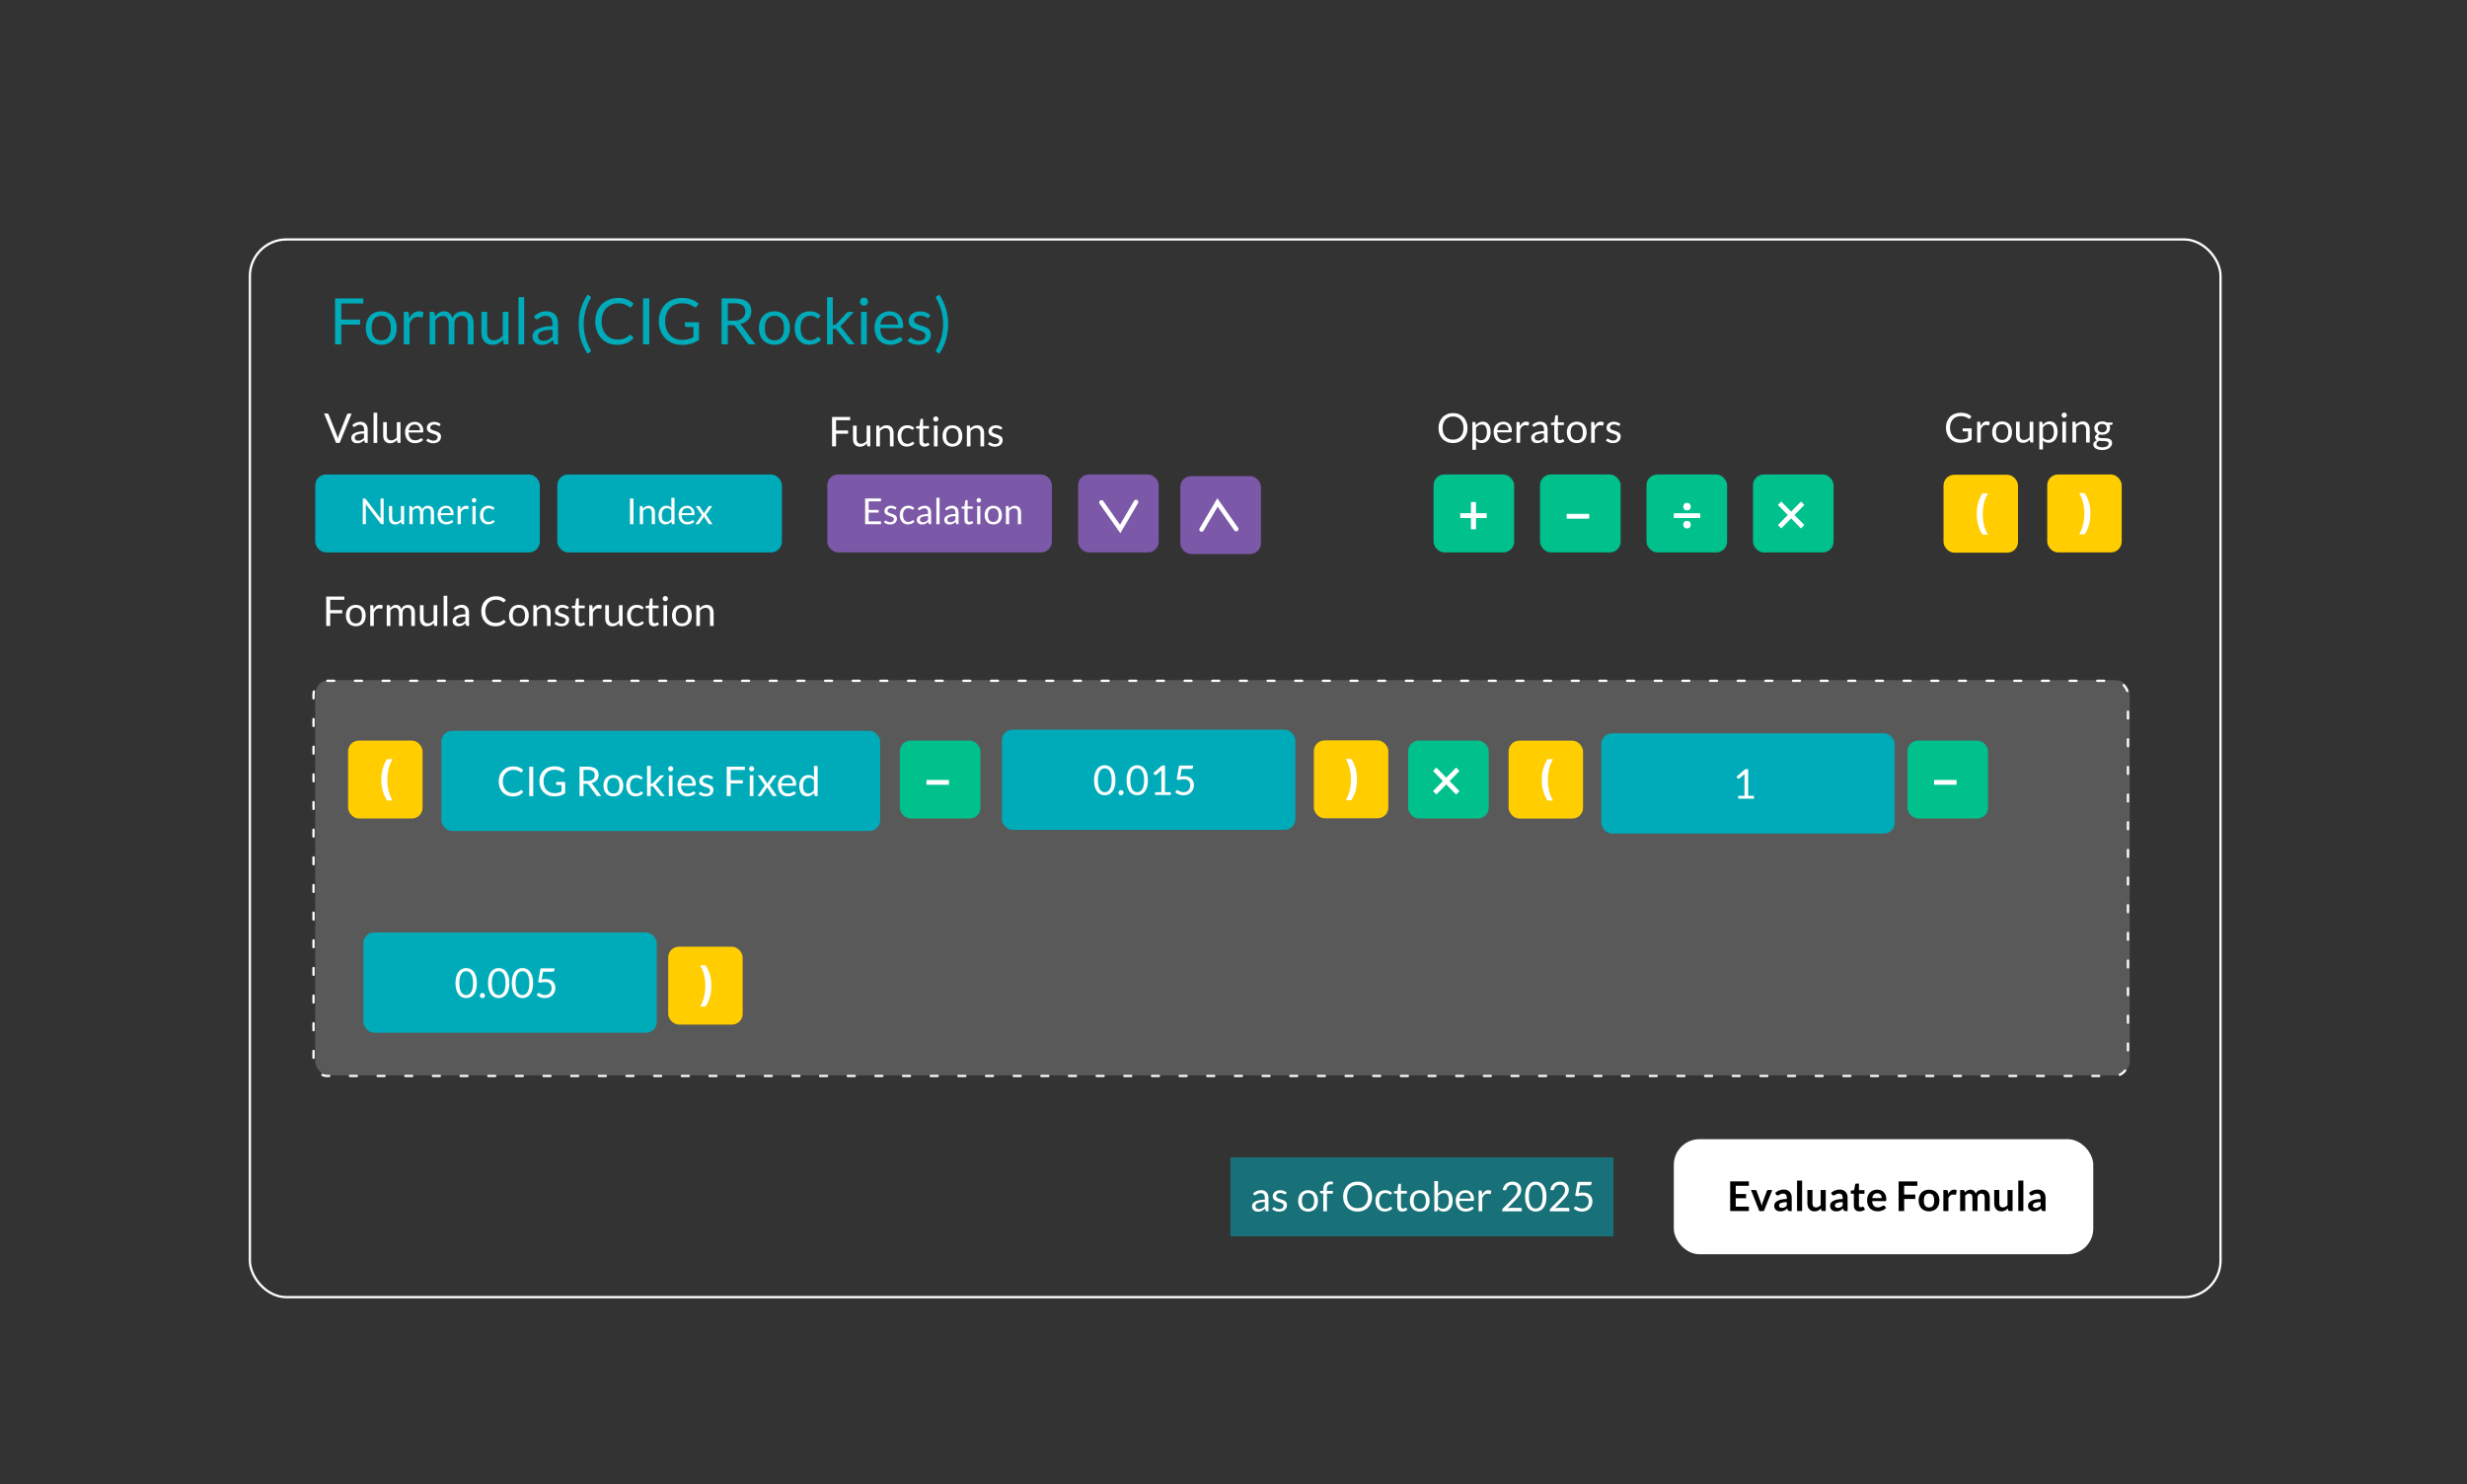 <?xml version="1.0" encoding="UTF-8"?><svg id="a" xmlns="http://www.w3.org/2000/svg" viewBox="0 0 1080.26 650"><rect x="0" y="0" width="1080.26" height="650" fill="#333333" stroke="none"/><defs><style>.b,.c,.d{fill:none;stroke:#fff;}.b,.d{stroke-miterlimit:10;}.e{opacity:.19;}.e,.f{fill:#fff;}.g{fill:#00c08b;}.h{opacity:.52;}.h,.i{fill:#00abb9;}.j{fill:#7c58a8;}.c{stroke-dasharray:3.03 9.08 3.03 9.08 3.03 9.08;stroke-linejoin:round;}.c,.d{stroke-linecap:round;}.k{fill:#ffcd00;}.d{stroke-width:2px;}</style></defs><rect class="e" x="138.04" y="297.87" width="794.53" height="173.06" rx="6.04" ry="6.04"/><rect class="b" x="109.43" y="104.86" width="862.91" height="463.2" rx="16" ry="16"/><path class="i" d="M159.09,130.69v2.22h-9.65v7.03h8.25v2.22h-8.25v8.64h-2.74v-20.11h12.39Z"/><path class="i" d="M166.96,136.35c1.04,0,1.98.17,2.81.52.84.35,1.55.84,2.13,1.47.58.64,1.03,1.41,1.35,2.31s.47,1.91.47,3.02-.16,2.13-.47,3.03c-.31.9-.76,1.67-1.35,2.3-.58.64-1.3,1.12-2.13,1.47-.84.34-1.78.51-2.81.51s-1.98-.17-2.81-.51c-.84-.34-1.55-.83-2.14-1.47-.59-.64-1.04-1.4-1.36-2.3-.32-.9-.48-1.91-.48-3.03s.16-2.12.48-3.02.77-1.67,1.36-2.31c.59-.64,1.3-1.13,2.14-1.47.84-.35,1.77-.52,2.81-.52ZM166.96,149.04c1.4,0,2.45-.47,3.14-1.41s1.04-2.25,1.04-3.94-.35-3.01-1.04-3.96c-.69-.95-1.74-1.42-3.14-1.42-.71,0-1.33.12-1.85.36s-.96.59-1.31,1.05-.61,1.02-.79,1.69-.26,1.42-.26,2.27.09,1.59.26,2.26.44,1.22.79,1.68.79.8,1.31,1.04c.52.24,1.14.37,1.85.37Z"/><path class="i" d="M176.81,150.79v-14.21h1.43c.27,0,.46.05.56.15.1.1.17.28.21.53l.17,2.22c.49-.99,1.09-1.77,1.8-2.32.72-.56,1.56-.83,2.52-.83.39,0,.75.04,1.07.13.32.09.61.21.88.37l-.32,1.87c-.07.23-.21.35-.43.35-.13,0-.33-.04-.6-.13s-.65-.13-1.14-.13c-.87,0-1.6.25-2.18.76-.58.5-1.07,1.24-1.47,2.2v9.05h-2.5Z"/><path class="i" d="M188.12,150.79v-14.21h1.49c.36,0,.58.17.67.52l.18,1.46c.52-.65,1.11-1.17,1.76-1.59.65-.41,1.41-.62,2.27-.62.96,0,1.74.27,2.34.8s1.02,1.25,1.28,2.16c.2-.51.46-.96.78-1.33.32-.37.69-.68,1.09-.93.4-.24.83-.42,1.28-.53.45-.11.91-.17,1.38-.17.75,0,1.42.12,2,.36.58.24,1.08.59,1.49,1.05.41.46.72,1.02.93,1.69.21.67.32,1.43.32,2.29v9.05h-2.5v-9.05c0-1.11-.24-1.96-.73-2.53s-1.19-.86-2.12-.86c-.41,0-.8.07-1.17.22-.37.15-.69.36-.97.64-.28.28-.5.63-.67,1.06-.16.43-.25.92-.25,1.48v9.05h-2.5v-9.05c0-1.14-.23-1.99-.69-2.55-.46-.56-1.13-.84-2.01-.84-.62,0-1.19.17-1.72.5-.53.33-1.01.78-1.45,1.35v10.59h-2.5Z"/><path class="i" d="M213.32,136.58v9.06c0,1.08.25,1.91.74,2.5.5.59,1.24.88,2.25.88.73,0,1.42-.17,2.06-.52s1.24-.83,1.78-1.45v-10.48h2.5v14.21h-1.49c-.36,0-.58-.17-.67-.52l-.2-1.53c-.62.68-1.31,1.23-2.08,1.65-.77.42-1.65.62-2.64.62-.78,0-1.46-.13-2.06-.39-.59-.26-1.09-.62-1.49-1.09-.4-.47-.7-1.03-.91-1.7s-.3-1.4-.3-2.2v-9.06h2.5Z"/><path class="i" d="M229.54,130.13v20.67h-2.5v-20.67h2.5Z"/><path class="i" d="M244.38,150.79h-1.11c-.24,0-.44-.04-.59-.11s-.25-.23-.29-.48l-.28-1.32c-.37.34-.74.64-1.09.91s-.73.49-1.12.67c-.39.18-.81.32-1.26.41-.44.09-.94.14-1.48.14s-1.07-.08-1.55-.23c-.48-.15-.9-.39-1.26-.7-.36-.31-.64-.7-.85-1.18-.21-.47-.32-1.03-.32-1.68,0-.56.15-1.11.46-1.63.31-.52.81-.98,1.49-1.39.69-.4,1.59-.73,2.7-.99,1.11-.26,2.47-.39,4.08-.39v-1.12c0-1.11-.24-1.95-.71-2.52-.47-.57-1.17-.85-2.1-.85-.61,0-1.12.08-1.54.23s-.78.33-1.08.52-.57.37-.79.52-.44.23-.65.23c-.17,0-.32-.04-.44-.13-.13-.09-.23-.2-.3-.33l-.45-.8c.79-.76,1.63-1.32,2.54-1.7.91-.37,1.91-.56,3.02-.56.79,0,1.5.13,2.12.39.62.26,1.14.63,1.56,1.09s.74,1.03.95,1.7c.22.66.32,1.39.32,2.19v9.09ZM237.9,149.26c.44,0,.84-.04,1.21-.13.37-.09.71-.21,1.03-.38.32-.16.63-.36.93-.6.29-.23.58-.5.86-.8v-2.93c-1.15,0-2.13.07-2.93.22s-1.46.34-1.96.57-.87.51-1.1.83c-.23.32-.34.68-.34,1.07s.06.7.18.97c.12.27.29.5.49.67.21.17.45.3.73.38.28.08.58.12.91.12Z"/><path class="i" d="M255.59,141.97c0,2,.26,3.95.77,5.83.51,1.89,1.26,3.68,2.23,5.4.06.1.09.19.11.27s.03.15.03.22c0,.13-.03.24-.1.32-.07.08-.15.16-.25.22l-1.11.67c-.7-1.08-1.3-2.14-1.79-3.2s-.89-2.12-1.19-3.19c-.3-1.07-.53-2.14-.67-3.22-.14-1.08-.21-2.19-.21-3.33s.07-2.24.21-3.33.36-2.16.67-3.22c.3-1.06.7-2.12,1.19-3.18.49-1.06,1.09-2.13,1.79-3.21l1.11.69c.1.07.19.14.25.22s.1.19.1.32c0,.14-.05.3-.14.48-.98,1.7-1.73,3.5-2.24,5.39s-.76,3.84-.76,5.84Z"/><path class="i" d="M276.01,146.64c.15,0,.29.06.41.18l1.07,1.16c-.82.95-1.82,1.7-3,2.23s-2.59.8-4.24.8c-1.45,0-2.76-.25-3.94-.75-1.18-.5-2.18-1.2-3.02-2.1-.83-.9-1.48-1.99-1.94-3.25s-.69-2.65-.69-4.17.25-2.9.74-4.17c.49-1.26,1.18-2.35,2.07-3.25s1.95-1.61,3.19-2.11c1.24-.5,2.61-.75,4.1-.75s2.75.23,3.82.69c1.07.46,2.02,1.08,2.86,1.87l-.88,1.25c-.07.09-.14.17-.22.23-.08.06-.21.09-.36.09-.12,0-.25-.04-.39-.13s-.3-.2-.48-.33c-.19-.13-.41-.27-.66-.42-.25-.15-.55-.29-.9-.42-.35-.13-.75-.24-1.21-.33-.46-.09-.99-.13-1.59-.13-1.08,0-2.06.19-2.95.55-.89.37-1.66.9-2.31,1.58-.65.68-1.15,1.52-1.51,2.5s-.54,2.08-.54,3.3.18,2.37.54,3.35c.36.98.85,1.81,1.47,2.49.62.68,1.36,1.19,2.21,1.55.85.36,1.77.53,2.75.53.6,0,1.14-.04,1.61-.1.48-.07.92-.18,1.33-.33.41-.15.79-.34,1.14-.57s.7-.5,1.06-.82c.16-.14.31-.21.46-.21Z"/><path class="i" d="M284.29,150.79h-2.72v-20.11h2.72v20.11Z"/><path class="i" d="M298.64,148.81c.54,0,1.04-.03,1.5-.08.45-.05.88-.13,1.28-.23s.78-.23,1.14-.37c.36-.14.71-.31,1.07-.5v-4.43h-3.12c-.18,0-.32-.05-.43-.15-.11-.1-.16-.23-.16-.38v-1.54h6.17v7.72c-.5.36-1.03.68-1.58.95-.55.27-1.13.5-1.75.68s-1.29.32-2,.41-1.48.13-2.32.13c-1.46,0-2.8-.25-4.01-.75-1.22-.5-2.26-1.2-3.14-2.1-.88-.9-1.56-1.99-2.06-3.25-.49-1.26-.74-2.65-.74-4.17s.24-2.93.72-4.2,1.17-2.35,2.06-3.25,1.97-1.6,3.24-2.1,2.69-.74,4.26-.74c.79,0,1.53.06,2.22.18s1.32.29,1.9.5,1.12.49,1.62.8c.5.31.96.67,1.39,1.06l-.77,1.23c-.16.25-.37.38-.62.38-.15,0-.31-.05-.49-.15-.23-.13-.5-.29-.79-.48s-.64-.37-1.06-.54-.91-.32-1.47-.44c-.57-.12-1.24-.18-2.01-.18-1.13,0-2.16.19-3.07.55s-1.7.9-2.34,1.58-1.14,1.52-1.49,2.5c-.35.98-.52,2.07-.52,3.29s.18,2.41.54,3.4c.36,1,.87,1.84,1.52,2.53.66.69,1.43,1.22,2.33,1.59.9.36,1.89.55,2.97.55Z"/><path class="i" d="M318.68,142.4v8.39h-2.71v-20.11h5.68c1.27,0,2.37.13,3.3.39.93.26,1.69.63,2.29,1.12.6.49,1.05,1.07,1.34,1.76.29.69.43,1.46.43,2.31,0,.71-.11,1.38-.34,1.99s-.55,1.17-.98,1.66c-.42.49-.94.91-1.56,1.26-.61.35-1.31.61-2.08.79.34.2.64.48.9.86l5.87,7.98h-2.41c-.5,0-.86-.19-1.09-.58l-5.22-7.18c-.16-.22-.33-.39-.52-.48-.19-.1-.47-.15-.84-.15h-2.06ZM318.68,140.42h2.85c.79,0,1.49-.1,2.1-.29.6-.19,1.11-.46,1.52-.81s.71-.77.92-1.26.31-1.02.31-1.61c0-1.2-.39-2.1-1.19-2.71-.79-.61-1.97-.91-3.53-.91h-2.97v7.59Z"/><path class="i" d="M339.12,136.35c1.04,0,1.98.17,2.81.52.84.35,1.55.84,2.13,1.47.58.64,1.03,1.41,1.35,2.31s.47,1.91.47,3.02-.16,2.13-.47,3.03c-.31.9-.76,1.67-1.35,2.3-.58.64-1.3,1.12-2.13,1.47-.84.34-1.78.51-2.81.51s-1.98-.17-2.81-.51c-.84-.34-1.55-.83-2.14-1.47-.59-.64-1.04-1.4-1.36-2.3-.32-.9-.48-1.91-.48-3.03s.16-2.12.48-3.02.77-1.67,1.36-2.31c.59-.64,1.3-1.13,2.14-1.47.84-.35,1.77-.52,2.81-.52ZM339.12,149.04c1.4,0,2.45-.47,3.14-1.41s1.04-2.25,1.04-3.94-.35-3.01-1.04-3.96c-.69-.95-1.74-1.42-3.14-1.42-.71,0-1.33.12-1.85.36s-.96.59-1.31,1.05-.61,1.02-.79,1.69-.26,1.42-.26,2.27.09,1.59.26,2.26.44,1.22.79,1.68.79.8,1.31,1.04c.52.24,1.14.37,1.85.37Z"/><path class="i" d="M358.67,139.1c-.08.1-.15.18-.22.24-.07.06-.18.08-.32.08s-.29-.06-.46-.18c-.16-.12-.37-.25-.62-.39-.25-.14-.56-.27-.92-.39-.36-.12-.8-.18-1.33-.18-.69,0-1.31.12-1.84.37s-.98.61-1.34,1.07-.63,1.03-.81,1.7-.27,1.41-.27,2.23.1,1.63.29,2.29c.2.67.47,1.23.83,1.68.36.45.79.8,1.3,1.04s1.08.36,1.72.36,1.11-.07,1.5-.22c.39-.15.72-.31.98-.48.26-.18.48-.34.65-.48.17-.14.34-.22.51-.22.21,0,.37.08.48.24l.7.91c-.62.76-1.39,1.31-2.32,1.66-.93.35-1.9.53-2.93.53-.89,0-1.71-.16-2.48-.49-.76-.33-1.42-.8-1.99-1.42-.56-.62-1-1.39-1.33-2.29-.32-.91-.48-1.94-.48-3.1,0-1.06.15-2.03.44-2.93.29-.9.72-1.67,1.29-2.32.57-.65,1.26-1.16,2.1-1.52.83-.36,1.79-.55,2.86-.55.99,0,1.87.16,2.64.48.77.32,1.45.78,2.04,1.37l-.66.9Z"/><path class="i" d="M364.67,130.13v12.17h.65c.19,0,.34-.03.46-.08.12-.05.26-.16.41-.32l4.49-4.81c.14-.15.28-.27.42-.36.14-.09.33-.14.56-.14h2.27l-5.23,5.57c-.13.16-.26.3-.39.42-.13.12-.27.23-.43.32.17.11.32.24.46.39.14.14.26.31.39.5l5.56,7.02h-2.25c-.21,0-.38-.04-.53-.12-.14-.08-.28-.2-.41-.37l-4.67-5.82c-.14-.2-.28-.32-.42-.39-.14-.06-.35-.09-.63-.09h-.7v6.79h-2.51v-20.67h2.51Z"/><path class="i" d="M380.12,132.12c0,.24-.05.47-.15.68-.1.21-.23.4-.39.56-.16.16-.35.29-.57.39-.21.09-.44.14-.69.14s-.47-.05-.68-.14c-.21-.09-.4-.22-.56-.39-.16-.16-.29-.35-.39-.56-.09-.21-.14-.44-.14-.68s.05-.47.14-.69c.09-.22.22-.41.39-.58.16-.16.35-.29.56-.39.21-.09.44-.14.68-.14s.47.05.69.14c.22.09.41.22.57.39.16.16.29.36.39.58.1.22.15.45.15.69ZM379.56,136.58v14.21h-2.5v-14.21h2.5Z"/><path class="i" d="M389.59,136.35c.85,0,1.64.14,2.36.43.72.29,1.34.7,1.87,1.24.52.54.93,1.2,1.23,1.99.29.79.44,1.69.44,2.7,0,.39-.04.65-.13.79-.08.13-.24.2-.48.2h-9.46c.02.9.14,1.68.37,2.34s.53,1.22.93,1.66.86.78,1.4,1c.54.22,1.15.33,1.82.33.63,0,1.17-.07,1.62-.22s.84-.3,1.17-.47c.33-.17.6-.33.82-.47.22-.14.41-.22.57-.22.21,0,.37.08.48.24l.7.91c-.31.37-.68.7-1.11.97-.43.28-.89.5-1.38.68s-1,.31-1.52.4c-.52.09-1.04.13-1.56.13-.98,0-1.89-.17-2.71-.5s-1.54-.82-2.15-1.46c-.6-.64-1.07-1.43-1.41-2.38-.34-.94-.51-2.03-.51-3.25,0-.99.15-1.92.46-2.78s.74-1.61,1.31-2.24c.57-.63,1.27-1.13,2.09-1.49.82-.36,1.75-.54,2.78-.54ZM389.65,138.19c-1.21,0-2.16.35-2.85,1.05-.69.7-1.12,1.66-1.29,2.9h7.73c0-.58-.08-1.11-.24-1.59s-.39-.9-.7-1.25c-.31-.35-.69-.62-1.13-.81s-.95-.29-1.52-.29Z"/><path class="i" d="M406.81,138.92c-.11.21-.29.31-.52.31-.14,0-.3-.05-.48-.15-.18-.1-.4-.22-.65-.34-.26-.13-.56-.24-.92-.35-.36-.11-.78-.16-1.26-.16-.42,0-.8.05-1.14.16-.34.11-.62.25-.86.44-.24.19-.42.4-.55.65s-.19.52-.19.81c0,.37.11.67.32.91.21.24.49.45.83.63s.74.33,1.18.47.89.28,1.35.43.91.33,1.35.51.83.42,1.18.7c.35.28.62.62.83,1.03.21.41.32.9.32,1.47,0,.65-.12,1.26-.35,1.82s-.58,1.04-1.04,1.44c-.46.41-1.02.73-1.68.96-.67.23-1.43.35-2.3.35-.99,0-1.89-.16-2.69-.48-.8-.32-1.49-.74-2.05-1.24l.59-.95c.08-.12.16-.22.27-.28.1-.07.24-.1.41-.1s.35.07.53.2c.19.13.41.28.68.43s.59.3.97.44.85.2,1.42.2c.49,0,.91-.06,1.28-.19.37-.13.67-.3.91-.51.24-.21.42-.46.54-.74.12-.28.18-.58.18-.9,0-.39-.11-.72-.32-.97-.21-.26-.49-.48-.83-.66-.35-.18-.74-.34-1.19-.48-.45-.14-.9-.28-1.36-.43-.46-.15-.92-.32-1.36-.51-.44-.19-.84-.43-1.19-.72-.35-.29-.62-.65-.83-1.07-.21-.43-.32-.94-.32-1.55,0-.54.11-1.06.34-1.56.22-.5.55-.94.98-1.32.43-.38.96-.68,1.59-.91s1.34-.34,2.15-.34c.94,0,1.78.15,2.52.44.74.29,1.39.7,1.93,1.21l-.56.91Z"/><path class="i" d="M412.98,141.97c0-2-.25-3.95-.76-5.84-.51-1.89-1.26-3.69-2.24-5.39-.09-.18-.14-.34-.14-.48,0-.13.03-.24.1-.32s.15-.16.25-.22l1.11-.69c.7,1.08,1.3,2.16,1.79,3.21.49,1.06.89,2.12,1.19,3.18.3,1.06.53,2.13.67,3.22.14,1.08.21,2.19.21,3.33s-.07,2.25-.21,3.33c-.14,1.08-.36,2.15-.67,3.22-.3,1.07-.7,2.13-1.19,3.19-.49,1.06-1.09,2.12-1.79,3.2l-1.11-.67c-.1-.07-.19-.14-.25-.22-.07-.08-.1-.19-.1-.32,0-.08,0-.15.03-.22s.06-.16.11-.27c.97-1.71,1.72-3.51,2.23-5.4.51-1.88.77-3.83.77-5.83Z"/><path class="f" d="M141.89,181.09h1.39c.16,0,.28.04.38.12.1.08.17.18.22.3l3.64,9.08c.08.2.16.43.23.67.07.24.14.49.2.75.05-.26.11-.51.18-.75.06-.24.14-.46.22-.67l3.62-9.08c.04-.1.11-.2.22-.28.1-.09.23-.13.38-.13h1.4l-5.24,12.87h-1.57l-5.24-12.87Z"/><path class="f" d="M160.98,193.96h-.71c-.16,0-.28-.02-.38-.07-.1-.05-.16-.15-.19-.3l-.18-.84c-.24.22-.47.41-.7.58-.23.17-.47.31-.72.43-.25.12-.52.21-.8.26-.29.06-.6.09-.95.09s-.68-.05-.99-.15-.58-.25-.8-.45-.41-.45-.54-.75c-.13-.3-.2-.66-.2-1.08,0-.36.1-.71.3-1.04.2-.33.52-.63.96-.89.44-.26,1.02-.47,1.73-.63.71-.17,1.58-.25,2.61-.25v-.71c0-.71-.15-1.25-.45-1.61-.3-.36-.75-.55-1.34-.55-.39,0-.72.05-.98.15s-.5.21-.69.33c-.2.12-.36.23-.5.33-.14.1-.28.15-.42.15-.11,0-.2-.03-.28-.08-.08-.06-.15-.13-.19-.21l-.29-.51c.5-.49,1.04-.85,1.62-1.09s1.22-.36,1.93-.36c.51,0,.96.08,1.36.25.39.17.73.4,1,.7.27.3.47.66.61,1.09.14.42.21.89.21,1.4v5.82ZM156.83,192.98c.28,0,.54-.03.77-.09.23-.06.45-.14.66-.24.21-.1.4-.23.59-.38.19-.15.37-.32.55-.51v-1.88c-.74,0-1.36.05-1.88.14-.51.09-.93.21-1.26.37s-.56.33-.71.53c-.15.21-.22.43-.22.69s.04.45.12.62.18.32.31.43.29.19.47.24c.18.05.37.08.58.08Z"/><path class="f" d="M165.18,180.73v13.23h-1.6v-13.23h1.6Z"/><path class="f" d="M169.39,184.86v5.8c0,.69.16,1.22.48,1.6s.8.57,1.44.57c.47,0,.91-.11,1.32-.33s.79-.53,1.14-.92v-6.71h1.6v9.1h-.95c-.23,0-.37-.11-.43-.33l-.13-.98c-.4.44-.84.79-1.33,1.06s-1.05.4-1.69.4c-.5,0-.94-.08-1.32-.25-.38-.16-.7-.4-.96-.7-.26-.3-.45-.66-.58-1.09-.13-.42-.19-.9-.19-1.41v-5.8h1.6Z"/><path class="f" d="M181.59,184.72c.54,0,1.05.09,1.51.27s.86.45,1.19.79c.33.34.6.77.79,1.28.19.51.28,1.08.28,1.73,0,.25-.03.42-.08.5-.05.08-.16.13-.3.13h-6.05c.01.58.09,1.07.23,1.5.14.42.34.78.59,1.06.25.29.55.5.9.64.35.14.74.21,1.17.21.4,0,.75-.05,1.04-.14s.54-.19.75-.3c.21-.11.38-.21.53-.3s.26-.14.36-.14c.13,0,.23.05.31.15l.45.58c-.2.24-.43.45-.71.62-.28.18-.57.32-.88.44-.31.11-.64.2-.97.26-.34.06-.67.09-1,.09-.63,0-1.21-.11-1.74-.32-.53-.21-.99-.52-1.37-.93-.39-.41-.69-.92-.9-1.52-.22-.6-.32-1.3-.32-2.08,0-.63.1-1.23.29-1.78s.47-1.03.84-1.43c.37-.4.81-.72,1.34-.95.53-.23,1.12-.35,1.78-.35ZM181.63,185.9c-.77,0-1.38.22-1.82.67-.44.45-.72,1.06-.83,1.85h4.95c0-.37-.05-.71-.15-1.02-.1-.31-.25-.58-.45-.8s-.44-.4-.72-.52c-.29-.12-.61-.18-.97-.18Z"/><path class="f" d="M192.61,186.36c-.07.13-.18.2-.33.2-.09,0-.19-.03-.31-.1-.11-.07-.25-.14-.42-.22-.17-.08-.36-.16-.59-.22-.23-.07-.5-.1-.81-.1-.27,0-.51.03-.73.1-.22.07-.4.16-.55.28-.15.12-.27.26-.35.42-.08.16-.12.33-.12.52,0,.23.07.43.2.58.13.16.31.29.54.4.22.11.47.21.75.3s.57.18.87.28c.3.1.59.21.87.33.28.12.53.27.75.45.22.18.4.4.53.66.13.26.2.57.2.94,0,.42-.08.81-.22,1.16-.15.36-.37.67-.66.92-.29.26-.65.47-1.08.62-.42.15-.92.22-1.47.22-.63,0-1.21-.1-1.72-.31-.52-.21-.95-.47-1.31-.79l.38-.61c.05-.08.11-.14.17-.18s.15-.06.26-.06.22.04.34.13.26.18.44.28c.17.1.38.2.62.28.24.08.55.13.91.13.31,0,.58-.04.82-.12s.43-.19.58-.33c.16-.14.27-.3.35-.48.07-.18.11-.37.11-.58,0-.25-.07-.46-.2-.62-.13-.16-.31-.3-.54-.42-.22-.12-.47-.22-.76-.31-.28-.09-.57-.18-.87-.27-.3-.1-.59-.21-.87-.33-.28-.12-.54-.28-.76-.46-.22-.19-.4-.42-.53-.69s-.2-.6-.2-.99c0-.35.07-.68.22-1s.35-.6.63-.84c.28-.24.61-.44,1.01-.58s.86-.21,1.37-.21c.6,0,1.14.09,1.61.28.48.19.89.45,1.24.78l-.36.58Z"/><path class="f" d="M372.28,182.6v1.42h-6.18v4.5h5.28v1.42h-5.28v5.53h-1.75v-12.87h7.93Z"/><path class="f" d="M375.11,186.37v5.8c0,.69.16,1.22.48,1.6s.8.57,1.44.57c.47,0,.91-.11,1.32-.33s.79-.53,1.14-.92v-6.71h1.6v9.1h-.95c-.23,0-.37-.11-.43-.33l-.13-.98c-.4.44-.84.79-1.33,1.06s-1.05.4-1.69.4c-.5,0-.94-.08-1.32-.25-.38-.16-.7-.4-.96-.7-.26-.3-.45-.66-.58-1.09-.13-.42-.19-.9-.19-1.41v-5.8h1.6Z"/><path class="f" d="M383.71,195.47v-9.1h.95c.23,0,.37.11.43.33l.12.99c.4-.44.84-.79,1.33-1.06.49-.27,1.05-.4,1.69-.4.5,0,.94.08,1.32.25.38.16.7.4.95.7.25.3.45.67.58,1.09s.2.9.2,1.41v5.79h-1.6v-5.79c0-.69-.16-1.22-.47-1.6-.31-.38-.79-.57-1.44-.57-.47,0-.92.11-1.32.34-.41.23-.79.54-1.14.92v6.7h-1.6Z"/><path class="f" d="M399.9,187.99c-.05.07-.1.12-.14.15-.05.04-.12.05-.21.05s-.19-.04-.29-.11c-.1-.08-.24-.16-.4-.25-.16-.09-.36-.17-.59-.25s-.51-.11-.85-.11c-.44,0-.83.08-1.18.24-.34.16-.63.39-.86.69-.23.3-.4.66-.52,1.09-.12.42-.18.9-.18,1.43s.06,1.04.19,1.47c.13.43.3.79.53,1.08.23.29.5.51.83.66.33.15.69.23,1.1.23s.71-.05.96-.14c.25-.09.46-.2.63-.31.17-.11.3-.22.41-.31.11-.09.21-.14.32-.14.14,0,.24.05.3.15l.45.58c-.39.49-.89.84-1.48,1.06s-1.22.34-1.88.34c-.57,0-1.1-.11-1.58-.31-.49-.21-.91-.51-1.27-.91-.36-.4-.64-.89-.85-1.47-.21-.58-.31-1.24-.31-1.98,0-.68.09-1.3.28-1.88.19-.58.46-1.07.83-1.49s.81-.74,1.34-.97c.53-.23,1.14-.35,1.83-.35.63,0,1.2.1,1.69.31.49.21.92.5,1.3.88l-.42.58Z"/><path class="f" d="M404.84,195.61c-.72,0-1.27-.2-1.66-.6s-.58-.98-.58-1.73v-5.57h-1.1c-.1,0-.18-.03-.24-.08-.07-.06-.1-.15-.1-.27v-.64l1.49-.19.37-2.81c.01-.09.05-.16.12-.22.07-.06.15-.09.25-.09h.81v3.13h2.6v1.16h-2.6v5.46c0,.38.09.67.28.85.19.19.42.28.72.28.17,0,.31-.02.44-.07.12-.04.23-.09.32-.15s.17-.1.23-.15c.06-.04.12-.07.17-.07.08,0,.16.05.22.15l.47.76c-.28.26-.61.46-1,.61-.39.15-.79.22-1.2.22Z"/><path class="f" d="M410.92,183.51c0,.16-.03.3-.09.44-.06.13-.15.25-.25.36-.1.11-.23.19-.36.25-.14.06-.29.09-.44.09s-.3-.03-.44-.09c-.13-.06-.25-.14-.36-.25-.1-.1-.19-.22-.25-.36-.06-.13-.09-.28-.09-.44s.03-.3.09-.45c.06-.14.14-.26.25-.37.1-.1.22-.19.36-.25.13-.06.28-.09.44-.09s.3.03.44.09c.14.06.26.14.36.25.1.11.19.23.25.37.06.14.09.29.09.45ZM410.56,186.37v9.1h-1.6v-9.1h1.6Z"/><path class="f" d="M417.06,186.23c.66,0,1.26.11,1.8.33.54.22.99.54,1.36.94.37.41.66.9.86,1.48.2.58.3,1.22.3,1.94s-.1,1.37-.3,1.94c-.2.58-.49,1.07-.86,1.47s-.83.72-1.36.94c-.54.22-1.14.33-1.8.33s-1.26-.11-1.8-.33-.99-.53-1.37-.94-.67-.9-.87-1.47c-.2-.57-.31-1.22-.31-1.94s.1-1.36.31-1.94c.2-.58.49-1.07.87-1.48.38-.41.83-.72,1.37-.94s1.14-.33,1.8-.33ZM417.06,194.34c.9,0,1.57-.3,2.01-.9.44-.6.66-1.44.66-2.52s-.22-1.93-.66-2.53c-.44-.6-1.11-.91-2.01-.91-.46,0-.85.08-1.19.23-.33.16-.62.38-.84.67s-.39.65-.5,1.08c-.11.43-.17.91-.17,1.45s.06,1.02.17,1.45c.11.43.28.78.5,1.07.22.29.5.51.84.67.33.16.73.23,1.19.23Z"/><path class="f" d="M423.37,195.47v-9.1h.95c.23,0,.37.11.43.33l.12.99c.4-.44.84-.79,1.33-1.06.49-.27,1.05-.4,1.69-.4.5,0,.94.08,1.32.25.38.16.7.4.95.7.25.3.45.67.58,1.09s.2.9.2,1.41v5.79h-1.6v-5.79c0-.69-.16-1.22-.47-1.6-.31-.38-.79-.57-1.44-.57-.47,0-.92.11-1.32.34-.41.23-.79.54-1.14.92v6.7h-1.6Z"/><path class="f" d="M438.56,187.87c-.07.13-.18.2-.33.2-.09,0-.19-.03-.31-.1-.11-.07-.25-.14-.42-.22-.17-.08-.36-.16-.59-.22-.23-.07-.5-.1-.81-.1-.27,0-.51.03-.73.1-.22.07-.4.16-.55.28-.15.12-.27.26-.35.42-.08.16-.12.33-.12.52,0,.23.07.43.2.58.13.16.31.29.54.4.22.11.47.21.75.3s.57.18.87.28c.3.1.59.21.87.33.28.12.53.27.75.45.22.18.4.4.53.66.13.26.2.57.2.94,0,.42-.08.81-.22,1.16-.15.36-.37.67-.66.92-.29.26-.65.47-1.08.62-.42.15-.92.22-1.47.22-.63,0-1.21-.1-1.72-.31-.52-.21-.95-.47-1.31-.79l.38-.61c.05-.08.11-.14.17-.18s.15-.06.26-.06.22.04.34.13.26.18.44.28c.17.1.38.2.62.28.24.08.55.13.91.13.31,0,.58-.04.82-.12s.43-.19.58-.33c.16-.14.27-.3.35-.48.07-.18.11-.37.11-.58,0-.25-.07-.46-.2-.62-.13-.16-.31-.3-.54-.42-.22-.12-.47-.22-.76-.31-.28-.09-.57-.18-.87-.27-.3-.1-.59-.21-.87-.33-.28-.12-.54-.28-.76-.46-.22-.19-.4-.42-.53-.69s-.2-.6-.2-.99c0-.35.07-.68.22-1s.35-.6.63-.84c.28-.24.61-.44,1.01-.58s.86-.21,1.37-.21c.6,0,1.14.09,1.61.28.48.19.89.45,1.24.78l-.36.58Z"/><path class="f" d="M642.6,187.47c0,.96-.15,1.85-.46,2.65-.31.81-.74,1.5-1.29,2.08s-1.23,1.03-2.01,1.35-1.64.48-2.59.48-1.81-.16-2.59-.48-1.45-.77-2-1.35-.99-1.27-1.29-2.08c-.31-.8-.46-1.69-.46-2.65s.15-1.85.46-2.65c.31-.81.74-1.5,1.29-2.08s1.22-1.04,2-1.36,1.64-.49,2.59-.49,1.81.16,2.59.49,1.45.78,2.01,1.36.99,1.28,1.29,2.08c.3.8.46,1.69.46,2.65ZM640.82,187.47c0-.79-.11-1.5-.32-2.13-.22-.63-.52-1.16-.92-1.59-.4-.43-.88-.77-1.44-1s-1.19-.35-1.89-.35-1.31.12-1.88.35-1.04.57-1.44,1c-.4.43-.71.97-.92,1.59-.22.63-.32,1.34-.32,2.13s.11,1.5.32,2.12c.21.62.52,1.16.92,1.59.4.43.88.77,1.44,1s1.19.35,1.88.35,1.32-.12,1.89-.35,1.04-.56,1.44-1c.39-.43.7-.96.92-1.59.21-.63.32-1.33.32-2.12Z"/><path class="f" d="M644.73,196.98v-12.18h.95c.23,0,.37.11.43.33l.13,1.08c.39-.47.83-.85,1.33-1.14.5-.29,1.08-.43,1.73-.43.52,0,.99.1,1.42.3.43.2.79.5,1.09.89.3.39.53.88.69,1.46.16.58.24,1.25.24,2,0,.67-.09,1.29-.27,1.87-.18.58-.44,1.08-.77,1.5-.34.42-.75.75-1.24,1-.49.24-1.04.36-1.65.36-.56,0-1.04-.09-1.44-.28s-.75-.45-1.06-.79v4.02h-1.6ZM648.78,185.94c-.52,0-.98.12-1.37.36-.39.24-.75.58-1.08,1.01v4.4c.29.4.62.67.97.83.35.16.74.24,1.17.24.84,0,1.49-.3,1.95-.91s.68-1.47.68-2.59c0-.59-.05-1.1-.16-1.53-.1-.42-.26-.77-.45-1.05s-.44-.47-.73-.6c-.29-.13-.61-.19-.98-.19Z"/><path class="f" d="M658.25,184.66c.54,0,1.05.09,1.51.27s.86.45,1.19.79c.33.34.6.77.79,1.28.19.51.28,1.08.28,1.73,0,.25-.03.42-.08.5-.05.08-.16.13-.3.13h-6.05c.01.58.09,1.07.23,1.5.14.42.34.78.59,1.06.25.29.55.5.9.64.35.14.74.21,1.17.21.4,0,.75-.05,1.04-.14s.54-.19.75-.3c.21-.11.38-.21.53-.3s.26-.14.36-.14c.13,0,.23.05.31.15l.45.58c-.2.24-.43.45-.71.62-.28.18-.57.32-.88.44-.31.11-.64.2-.97.26-.34.06-.67.09-1,.09-.63,0-1.21-.11-1.74-.32-.53-.21-.99-.52-1.37-.93-.39-.41-.69-.92-.9-1.52-.22-.6-.32-1.3-.32-2.08,0-.63.1-1.23.29-1.78s.47-1.03.84-1.43c.37-.4.81-.72,1.34-.95.53-.23,1.12-.35,1.78-.35ZM658.28,185.84c-.77,0-1.38.22-1.82.67-.44.45-.72,1.06-.83,1.85h4.95c0-.37-.05-.71-.15-1.02-.1-.31-.25-.58-.45-.8s-.44-.4-.72-.52c-.29-.12-.61-.18-.97-.18Z"/><path class="f" d="M664.06,193.9v-9.1h.92c.17,0,.29.03.36.1.07.07.11.18.13.34l.11,1.42c.31-.63.7-1.13,1.15-1.49.46-.36,1-.53,1.61-.53.25,0,.48.03.68.09.2.06.39.14.57.24l-.21,1.19c-.04.15-.13.22-.28.22-.08,0-.21-.03-.39-.08s-.42-.09-.73-.09c-.56,0-1.02.16-1.4.49s-.69.79-.94,1.41v5.79h-1.6Z"/><path class="f" d="M677.64,193.9h-.71c-.16,0-.28-.02-.38-.07-.1-.05-.16-.15-.19-.3l-.18-.84c-.24.22-.47.41-.7.58-.23.17-.47.31-.72.43-.25.12-.52.21-.8.26-.29.06-.6.09-.95.09s-.68-.05-.99-.15-.58-.25-.8-.45-.41-.45-.54-.75c-.13-.3-.2-.66-.2-1.08,0-.36.1-.71.3-1.04.2-.33.52-.63.96-.89.44-.26,1.02-.47,1.73-.63.71-.17,1.58-.25,2.61-.25v-.71c0-.71-.15-1.25-.45-1.61-.3-.36-.75-.55-1.34-.55-.39,0-.72.05-.98.15s-.5.21-.69.33c-.2.12-.36.23-.5.33-.14.1-.28.15-.42.15-.11,0-.2-.03-.28-.08-.08-.06-.15-.13-.19-.21l-.29-.51c.5-.49,1.04-.85,1.62-1.09s1.22-.36,1.93-.36c.51,0,.96.08,1.36.25.39.17.73.4,1,.7.27.3.47.66.61,1.09.14.42.21.89.21,1.4v5.82ZM673.49,192.92c.28,0,.54-.03.77-.09.23-.06.45-.14.66-.24.21-.1.4-.23.59-.38.19-.15.37-.32.55-.51v-1.88c-.74,0-1.36.05-1.88.14-.51.09-.93.21-1.26.37s-.56.33-.71.53c-.15.21-.22.43-.22.69s.04.45.12.62.18.32.31.43.29.19.47.24c.18.05.37.08.58.08Z"/><path class="f" d="M682.82,194.05c-.72,0-1.27-.2-1.66-.6s-.58-.98-.58-1.73v-5.57h-1.1c-.1,0-.18-.03-.24-.08-.07-.06-.1-.15-.1-.27v-.64l1.49-.19.37-2.81c.01-.09.05-.16.12-.22.07-.06.15-.09.25-.09h.81v3.13h2.6v1.16h-2.6v5.46c0,.38.09.67.28.85.19.19.42.28.72.28.17,0,.31-.02.44-.07.12-.04.23-.09.32-.15s.17-.1.23-.15c.06-.04.12-.07.17-.07.08,0,.16.05.22.15l.47.76c-.28.26-.61.46-1,.61-.39.15-.79.22-1.2.22Z"/><path class="f" d="M690.44,184.66c.66,0,1.26.11,1.8.33.54.22.99.54,1.36.94.37.41.66.9.86,1.48.2.58.3,1.22.3,1.94s-.1,1.37-.3,1.94c-.2.58-.49,1.07-.86,1.47s-.83.72-1.36.94c-.54.22-1.14.33-1.8.33s-1.26-.11-1.8-.33-.99-.53-1.37-.94-.67-.9-.87-1.47c-.2-.57-.31-1.22-.31-1.94s.1-1.36.31-1.94c.2-.58.49-1.07.87-1.48.38-.41.83-.72,1.37-.94s1.14-.33,1.8-.33ZM690.44,192.78c.9,0,1.57-.3,2.01-.9.44-.6.66-1.44.66-2.52s-.22-1.93-.66-2.53c-.44-.6-1.11-.91-2.01-.91-.46,0-.85.08-1.19.23-.33.16-.62.38-.84.67s-.39.65-.5,1.08c-.11.43-.17.91-.17,1.45s.06,1.02.17,1.45c.11.43.28.78.5,1.07.22.29.5.51.84.67.33.16.73.23,1.19.23Z"/><path class="f" d="M696.75,193.9v-9.1h.92c.17,0,.29.03.36.1.07.07.11.18.13.34l.11,1.42c.31-.63.7-1.13,1.15-1.49.46-.36,1-.53,1.61-.53.25,0,.48.03.68.09.2.06.39.14.57.24l-.21,1.19c-.04.15-.13.22-.28.22-.08,0-.21-.03-.39-.08s-.42-.09-.73-.09c-.56,0-1.02.16-1.4.49s-.69.79-.94,1.41v5.79h-1.6Z"/><path class="f" d="M709.19,186.3c-.07.13-.18.2-.33.2-.09,0-.19-.03-.31-.1-.11-.07-.25-.14-.42-.22-.17-.08-.36-.16-.59-.22-.23-.07-.5-.1-.81-.1-.27,0-.51.03-.73.1-.22.07-.4.16-.55.28-.15.12-.27.26-.35.42-.08.16-.12.33-.12.52,0,.23.07.43.2.58.13.16.31.29.54.4.22.11.47.21.75.3s.57.18.87.28c.3.1.59.21.87.33.28.12.53.27.75.45.22.18.4.4.53.66.13.26.2.57.2.94,0,.42-.08.81-.22,1.16-.15.36-.37.67-.66.92-.29.26-.65.47-1.08.62-.42.15-.92.22-1.47.22-.63,0-1.21-.1-1.72-.31-.52-.21-.95-.47-1.31-.79l.38-.61c.05-.08.11-.14.17-.18s.15-.06.26-.06.22.04.34.13.26.18.44.28c.17.1.38.2.62.28.24.08.55.13.91.13.31,0,.58-.04.82-.12s.43-.19.58-.33c.16-.14.27-.3.35-.48.07-.18.11-.37.11-.58,0-.25-.07-.46-.2-.62-.13-.16-.31-.3-.54-.42-.22-.12-.47-.22-.76-.31-.28-.09-.57-.18-.87-.27-.3-.1-.59-.21-.87-.33-.28-.12-.54-.28-.76-.46-.22-.19-.4-.42-.53-.69s-.2-.6-.2-.99c0-.35.07-.68.22-1s.35-.6.63-.84c.28-.24.61-.44,1.01-.58s.86-.21,1.37-.21c.6,0,1.14.09,1.61.28.48.19.89.45,1.24.78l-.36.58Z"/><path class="f" d="M858.58,192.51c.35,0,.67-.02.96-.05.29-.03.56-.08.82-.15.26-.07.5-.14.73-.24.23-.09.46-.2.68-.32v-2.84h-1.99c-.11,0-.21-.03-.27-.1-.07-.07-.1-.15-.1-.24v-.99h3.95v4.94c-.32.23-.66.44-1.01.61-.35.17-.72.32-1.12.44-.4.12-.83.2-1.28.26-.46.06-.95.08-1.48.08-.93,0-1.79-.16-2.57-.48s-1.45-.77-2.01-1.35c-.56-.58-1-1.27-1.32-2.08-.31-.81-.47-1.7-.47-2.67s.15-1.88.46-2.69c.31-.81.75-1.5,1.32-2.08.57-.58,1.26-1.03,2.07-1.34s1.72-.48,2.73-.48c.51,0,.98.04,1.42.11.44.08.84.18,1.22.32.37.14.72.31,1.04.51.32.2.61.43.89.68l-.49.79c-.1.16-.23.24-.4.24-.1,0-.2-.03-.31-.1-.15-.08-.32-.19-.5-.3-.19-.12-.41-.24-.68-.35-.27-.11-.58-.21-.94-.28s-.79-.12-1.29-.12c-.72,0-1.38.12-1.97.36-.59.24-1.09.57-1.5,1.01-.41.44-.73.97-.95,1.6-.22.62-.33,1.33-.33,2.11s.12,1.54.35,2.18.56,1.18.97,1.62c.42.44.92.78,1.49,1.01.57.23,1.21.35,1.9.35Z"/><path class="f" d="M865.77,193.78v-9.1h.92c.17,0,.29.03.36.1.07.07.11.18.13.34l.11,1.42c.31-.63.7-1.13,1.15-1.49.46-.36,1-.53,1.61-.53.25,0,.48.03.68.09.2.06.39.14.57.24l-.21,1.19c-.04.15-.13.22-.28.22-.08,0-.21-.03-.39-.08s-.42-.09-.73-.09c-.56,0-1.02.16-1.4.49s-.69.79-.94,1.41v5.79h-1.6Z"/><path class="f" d="M876.69,184.54c.66,0,1.26.11,1.8.33.54.22.99.54,1.36.94.37.41.66.9.86,1.48.2.58.3,1.22.3,1.94s-.1,1.37-.3,1.94c-.2.58-.49,1.07-.86,1.47s-.83.72-1.36.94c-.54.22-1.14.33-1.8.33s-1.26-.11-1.8-.33-.99-.53-1.37-.94-.67-.9-.87-1.47c-.2-.57-.31-1.22-.31-1.94s.1-1.36.31-1.94c.2-.58.49-1.07.87-1.48.38-.41.83-.72,1.37-.94s1.14-.33,1.8-.33ZM876.69,192.66c.9,0,1.57-.3,2.01-.9.44-.6.66-1.44.66-2.52s-.22-1.93-.66-2.53c-.44-.6-1.11-.91-2.01-.91-.46,0-.85.08-1.19.23-.33.16-.62.38-.84.67s-.39.65-.5,1.08c-.11.43-.17.91-.17,1.45s.06,1.02.17,1.45c.11.43.28.78.5,1.07.22.29.5.51.84.67.33.16.73.23,1.19.23Z"/><path class="f" d="M884.38,184.68v5.8c0,.69.16,1.22.48,1.6s.8.57,1.44.57c.47,0,.91-.11,1.32-.33s.79-.53,1.14-.92v-6.71h1.6v9.1h-.95c-.23,0-.37-.11-.43-.33l-.13-.98c-.4.44-.84.79-1.33,1.06s-1.05.4-1.69.4c-.5,0-.94-.08-1.32-.25-.38-.16-.7-.4-.96-.7-.26-.3-.45-.66-.58-1.09-.13-.42-.19-.9-.19-1.41v-5.8h1.6Z"/><path class="f" d="M892.98,196.86v-12.18h.95c.23,0,.37.11.43.33l.13,1.08c.39-.47.83-.85,1.33-1.14.5-.29,1.08-.43,1.73-.43.52,0,.99.1,1.42.3.43.2.79.5,1.09.89.3.39.53.88.69,1.46.16.58.24,1.25.24,2,0,.67-.09,1.29-.27,1.87-.18.58-.44,1.08-.77,1.5-.34.42-.75.75-1.24,1-.49.24-1.04.36-1.65.36-.56,0-1.04-.09-1.44-.28s-.75-.45-1.06-.79v4.02h-1.6ZM897.03,185.81c-.52,0-.98.12-1.37.36-.39.24-.75.58-1.08,1.01v4.4c.29.4.62.67.97.83.35.16.74.24,1.17.24.84,0,1.49-.3,1.95-.91s.68-1.47.68-2.59c0-.59-.05-1.1-.16-1.53-.1-.42-.26-.77-.45-1.05s-.44-.47-.73-.6c-.29-.13-.61-.19-.98-.19Z"/><path class="f" d="M905.03,181.83c0,.16-.03.3-.09.44-.06.13-.15.25-.25.36-.1.11-.23.19-.36.25-.14.06-.29.09-.44.09s-.3-.03-.44-.09c-.13-.06-.25-.14-.36-.25-.1-.1-.19-.22-.25-.36-.06-.13-.09-.28-.09-.44s.03-.3.09-.45c.06-.14.14-.26.25-.37.1-.1.22-.19.36-.25.13-.06.28-.09.44-.09s.3.03.44.09c.14.06.26.14.36.25.1.11.19.23.25.37.06.14.09.29.09.45ZM904.67,184.68v9.1h-1.6v-9.1h1.6Z"/><path class="f" d="M907.49,193.78v-9.1h.95c.23,0,.37.11.43.33l.12.99c.4-.44.84-.79,1.33-1.06.49-.27,1.05-.4,1.69-.4.5,0,.94.08,1.32.25.38.16.7.4.95.7.25.3.45.67.58,1.09s.2.9.2,1.41v5.79h-1.6v-5.79c0-.69-.16-1.22-.47-1.6-.31-.38-.79-.57-1.44-.57-.47,0-.92.11-1.32.34-.41.23-.79.54-1.14.92v6.7h-1.6Z"/><path class="f" d="M920.54,184.53c.4,0,.76.04,1.11.13.34.09.66.21.94.38h2.47v.59c0,.2-.13.32-.38.38l-1.03.14c.2.39.31.82.31,1.3,0,.44-.09.85-.26,1.21-.17.36-.41.67-.71.93-.3.26-.66.46-1.08.59-.42.14-.87.21-1.37.21-.42,0-.83-.05-1.2-.15-.19.12-.34.26-.44.4s-.15.28-.15.42c0,.22.09.39.26.51.17.11.4.2.69.25.29.05.61.07.98.07h1.12c.38,0,.75.03,1.12.1s.69.18.98.33c.29.15.52.36.69.63.17.27.26.61.26,1.04,0,.39-.1.78-.29,1.15-.19.37-.47.7-.84.99-.37.29-.81.52-1.34.69-.53.17-1.12.26-1.79.26s-1.25-.07-1.75-.2-.92-.31-1.24-.53-.58-.48-.74-.77c-.17-.29-.25-.59-.25-.91,0-.45.14-.83.43-1.15.28-.31.67-.57,1.17-.75-.26-.12-.46-.28-.62-.48-.15-.2-.23-.47-.23-.8,0-.13.02-.27.07-.41.05-.14.12-.28.22-.42.1-.14.22-.27.36-.39.14-.13.31-.24.5-.33-.45-.25-.8-.58-1.05-1-.25-.42-.38-.9-.38-1.46,0-.44.09-.85.26-1.21.17-.36.41-.67.71-.92.31-.25.67-.45,1.09-.59.42-.14.88-.21,1.39-.21ZM923.38,194.24c0-.23-.06-.42-.19-.56-.13-.14-.3-.25-.51-.33-.22-.08-.46-.13-.75-.17-.28-.04-.58-.05-.89-.05h-.95c-.32,0-.63-.04-.93-.12-.34.16-.62.36-.83.59-.21.23-.32.51-.32.84,0,.2.05.39.16.57s.27.33.48.46c.22.13.49.23.81.31.33.07.71.11,1.15.11s.82-.04,1.16-.12c.34-.08.63-.19.87-.34.24-.15.42-.32.54-.52.13-.2.19-.42.19-.67ZM920.54,189.33c.32,0,.61-.04.86-.13.25-.09.46-.21.62-.38.17-.16.29-.35.38-.58s.13-.47.13-.74c0-.56-.17-1-.51-1.33s-.83-.49-1.48-.49-1.13.17-1.47.49c-.34.33-.51.77-.51,1.33,0,.27.04.52.13.74.09.22.21.42.38.58.17.16.37.29.62.38.25.09.53.13.84.13Z"/><rect class="f" x="732.94" y="498.88" width="183.67" height="50.39" rx="11.24" ry="11.24"/><path d="M765.81,517.37v1.92h-5.76v3.6h4.53v1.86h-4.53v3.67h5.76v1.93h-8.19v-12.99h8.19Z"/><path d="M772.39,530.35h-2.01l-3.66-9.21h1.84c.16,0,.3.04.41.12.11.08.19.18.23.3l1.78,4.92c.1.29.19.57.26.84.07.28.13.55.18.83.05-.28.12-.55.18-.83.07-.28.16-.56.26-.84l1.82-4.92c.04-.12.12-.22.22-.3.11-.08.24-.12.39-.12h1.75l-3.66,9.21Z"/><path d="M784.58,530.35h-1c-.21,0-.37-.03-.49-.09-.12-.06-.21-.19-.27-.38l-.2-.66c-.23.21-.46.39-.69.55s-.46.29-.7.4-.49.19-.76.24c-.27.05-.57.08-.9.08-.39,0-.75-.05-1.08-.16-.33-.11-.61-.26-.85-.47-.24-.21-.42-.47-.55-.78s-.2-.68-.2-1.09c0-.35.09-.69.27-1.03.18-.34.49-.65.91-.92.42-.27.99-.5,1.7-.68.71-.18,1.58-.27,2.63-.27v-.54c0-.62-.13-1.08-.39-1.38-.26-.3-.64-.45-1.14-.45-.36,0-.66.04-.9.12-.24.08-.45.18-.62.28s-.34.2-.49.28-.31.12-.49.12c-.15,0-.28-.04-.39-.12-.11-.08-.2-.17-.26-.29l-.4-.71c1.06-.97,2.34-1.45,3.83-1.45.54,0,1.02.09,1.44.26s.78.42,1.07.74c.29.31.52.69.67,1.13.15.44.23.92.23,1.44v5.82ZM780.26,528.97c.23,0,.44-.02.63-.06.19-.04.37-.1.54-.19.17-.08.34-.18.49-.3s.32-.26.48-.43v-1.54c-.65,0-1.19.04-1.62.12-.43.08-.78.19-1.05.31-.26.13-.45.27-.56.44-.11.17-.17.35-.17.55,0,.39.12.67.35.84s.53.25.9.25Z"/><path d="M789.12,517.01v13.34h-2.22v-13.34h2.22Z"/><path d="M793.65,521.14v5.86c0,.56.13,1,.39,1.31s.65.46,1.17.46c.38,0,.74-.08,1.08-.26.33-.17.65-.41.95-.71v-6.66h2.22v9.21h-1.36c-.29,0-.48-.13-.57-.4l-.15-.74c-.19.19-.39.37-.59.53-.2.16-.42.29-.65.4s-.48.2-.75.26c-.27.06-.55.09-.86.09-.5,0-.95-.08-1.33-.26-.39-.17-.71-.41-.97-.72s-.46-.68-.6-1.11c-.13-.43-.2-.9-.2-1.41v-5.86h2.22Z"/><path d="M809.05,530.35h-1c-.21,0-.37-.03-.49-.09-.12-.06-.21-.19-.27-.38l-.2-.66c-.23.21-.46.39-.69.55s-.46.29-.7.4-.49.19-.76.24c-.27.05-.57.08-.9.08-.39,0-.75-.05-1.08-.16-.33-.11-.61-.26-.85-.47-.24-.21-.42-.47-.55-.78s-.2-.68-.2-1.09c0-.35.09-.69.27-1.03.18-.34.49-.65.91-.92.42-.27.99-.5,1.7-.68.71-.18,1.58-.27,2.63-.27v-.54c0-.62-.13-1.08-.39-1.38-.26-.3-.64-.45-1.14-.45-.36,0-.66.04-.9.12-.24.08-.45.18-.62.28s-.34.2-.49.28-.31.12-.49.12c-.15,0-.28-.04-.39-.12-.11-.08-.2-.17-.26-.29l-.4-.71c1.06-.97,2.34-1.45,3.83-1.45.54,0,1.02.09,1.44.26s.78.42,1.07.74c.29.31.52.69.67,1.13.15.44.23.92.23,1.44v5.82ZM804.74,528.97c.23,0,.44-.02.63-.06.19-.04.37-.1.54-.19.17-.08.34-.18.49-.3s.32-.26.48-.43v-1.54c-.65,0-1.19.04-1.62.12-.43.08-.78.19-1.05.31-.26.13-.45.27-.56.44-.11.17-.17.35-.17.55,0,.39.12.67.35.84s.53.25.9.25Z"/><path d="M814.26,530.49c-.8,0-1.41-.23-1.84-.68-.43-.45-.65-1.08-.65-1.87v-5.15h-.93c-.12,0-.22-.04-.31-.12s-.13-.19-.13-.35v-.88l1.48-.24.47-2.51c.02-.12.08-.21.17-.28s.2-.1.33-.1h1.15v2.9h2.42v1.58h-2.42v4.99c0,.29.07.51.22.67.14.16.33.24.57.24.14,0,.25-.02.35-.05.09-.03.17-.07.24-.1.07-.04.13-.07.18-.1s.11-.05.16-.05c.07,0,.12.02.16.05s.09.08.13.15l.66,1.08c-.32.27-.69.47-1.11.61s-.85.21-1.3.21Z"/><path d="M822,520.99c.58,0,1.12.09,1.6.28.49.19.91.46,1.26.81.35.36.63.79.83,1.31.2.52.3,1.11.3,1.77,0,.17,0,.31-.02.42-.02.11-.04.2-.08.26-.04.06-.09.11-.16.13-.07.03-.15.04-.25.04h-5.69c.07.95.32,1.64.76,2.08s1.03.67,1.76.67c.36,0,.67-.04.93-.13.26-.08.49-.18.68-.28s.37-.19.51-.28.29-.13.43-.13c.09,0,.17.02.23.05.07.04.12.09.17.15l.65.81c-.25.29-.52.53-.83.72-.31.2-.62.35-.96.47-.33.12-.67.2-1.02.25-.34.05-.68.07-1,.07-.64,0-1.24-.11-1.79-.32-.55-.21-1.03-.53-1.44-.94s-.73-.93-.96-1.54c-.23-.61-.35-1.32-.35-2.13,0-.63.1-1.22.31-1.77.2-.55.5-1.04.88-1.45.38-.41.84-.74,1.39-.97s1.17-.36,1.85-.36ZM822.04,522.58c-.65,0-1.15.18-1.52.55s-.6.88-.7,1.55h4.17c0-.29-.04-.56-.12-.81-.08-.25-.2-.48-.36-.67-.16-.19-.37-.34-.61-.45-.25-.11-.53-.17-.86-.17Z"/><path d="M839.57,517.37v1.92h-5.76v3.84h4.86v1.93h-4.86v5.29h-2.43v-12.99h8.19Z"/><path d="M844.7,520.99c.69,0,1.31.11,1.87.33.56.22,1.04.54,1.43.94.39.41.7.9.92,1.49.21.59.32,1.24.32,1.97s-.11,1.39-.32,1.98c-.22.59-.52,1.09-.92,1.5-.4.41-.87.73-1.43.95-.56.22-1.18.33-1.87.33s-1.31-.11-1.88-.33c-.56-.22-1.04-.54-1.44-.95-.4-.41-.71-.91-.92-1.5-.22-.59-.33-1.25-.33-1.98s.11-1.38.33-1.97c.22-.59.53-1.08.92-1.49.4-.41.88-.72,1.44-.94.56-.22,1.19-.33,1.88-.33ZM844.7,528.78c.77,0,1.33-.26,1.7-.77s.55-1.27.55-2.26-.18-1.75-.55-2.27-.94-.78-1.7-.78-1.35.26-1.72.79c-.37.52-.56,1.28-.56,2.27s.19,1.74.56,2.26c.37.52.95.78,1.72.78Z"/><path d="M850.97,530.35v-9.21h1.3c.23,0,.39.04.48.13s.15.23.18.43l.13,1.11c.33-.57.72-1.02,1.16-1.35.44-.33.94-.49,1.49-.49.46,0,.83.1,1.13.31l-.29,1.66c-.02.11-.06.18-.12.23s-.14.07-.24.07c-.09,0-.21-.02-.37-.06-.16-.04-.36-.06-.62-.06-.46,0-.86.13-1.19.38-.33.25-.61.63-.83,1.12v5.74h-2.22Z"/><path d="M858.31,530.35v-9.21h1.36c.29,0,.48.13.57.4l.14.68c.16-.18.33-.34.51-.49s.37-.28.57-.39c.2-.11.42-.19.65-.26.23-.06.48-.09.76-.09.58,0,1.06.16,1.43.47.37.31.65.73.84,1.25.14-.31.32-.57.54-.79s.45-.4.71-.53c.26-.14.53-.24.82-.31.29-.07.58-.1.88-.1.51,0,.96.08,1.36.23.4.16.73.38,1,.68.27.3.47.67.62,1.1s.21.92.21,1.48v5.86h-2.22v-5.86c0-.59-.13-1.03-.39-1.32-.26-.3-.63-.44-1.13-.44-.23,0-.44.04-.63.12-.19.08-.37.19-.51.34s-.26.33-.35.55c-.08.22-.13.48-.13.76v5.86h-2.23v-5.86c0-.62-.12-1.07-.37-1.35s-.62-.42-1.1-.42c-.32,0-.62.08-.89.24-.28.16-.54.38-.78.65v6.74h-2.22Z"/><path d="M875.46,521.14v5.86c0,.56.13,1,.39,1.31s.65.46,1.17.46c.38,0,.74-.08,1.08-.26.33-.17.65-.41.95-.71v-6.66h2.22v9.21h-1.36c-.29,0-.48-.13-.57-.4l-.15-.74c-.19.19-.39.37-.59.53-.2.16-.42.29-.65.4s-.48.2-.75.26c-.27.06-.55.09-.86.09-.5,0-.95-.08-1.33-.26-.39-.17-.71-.41-.97-.72s-.46-.68-.6-1.11c-.13-.43-.2-.9-.2-1.41v-5.86h2.22Z"/><path d="M886,517.01v13.34h-2.22v-13.34h2.22Z"/><path d="M895.73,530.35h-1c-.21,0-.37-.03-.49-.09-.12-.06-.21-.19-.27-.38l-.2-.66c-.23.21-.46.39-.69.55s-.46.29-.7.4-.49.19-.76.24c-.27.05-.57.08-.9.08-.39,0-.75-.05-1.08-.16-.33-.11-.61-.26-.85-.47-.24-.21-.42-.47-.55-.78s-.2-.68-.2-1.09c0-.35.09-.69.27-1.03.18-.34.49-.65.91-.92.42-.27.99-.5,1.7-.68.71-.18,1.58-.27,2.63-.27v-.54c0-.62-.13-1.08-.39-1.38-.26-.3-.64-.45-1.14-.45-.36,0-.66.04-.9.12-.24.08-.45.18-.62.28s-.34.2-.49.28-.31.12-.49.12c-.15,0-.28-.04-.39-.12-.11-.08-.2-.17-.26-.29l-.4-.71c1.06-.97,2.34-1.45,3.83-1.45.54,0,1.02.09,1.44.26s.78.42,1.07.74c.29.31.52.69.67,1.13.15.44.23.92.23,1.44v5.82ZM891.42,528.97c.23,0,.44-.02.63-.06.19-.04.37-.1.54-.19.17-.08.34-.18.49-.3s.32-.26.48-.43v-1.54c-.65,0-1.19.04-1.62.12-.43.08-.78.19-1.05.31-.26.13-.45.27-.56.44-.11.17-.17.35-.17.55,0,.39.12.67.35.84s.53.25.9.25Z"/><rect class="i" x="138.04" y="207.79" width="98.34" height="34.13" rx="4.71" ry="4.71"/><path class="f" d="M159.94,218.36c.07.03.14.1.22.21l6.52,8.49c-.02-.14-.03-.27-.03-.4,0-.13,0-.25,0-.37v-7.98h1.34v11.26h-.77c-.12,0-.22-.02-.3-.06-.08-.04-.16-.11-.24-.21l-6.51-8.48c0,.13.02.26.02.38,0,.13,0,.24,0,.35v8.02h-1.34v-11.26h.79c.14,0,.24.02.3.05Z"/><path class="f" d="M171.73,221.61v5.08c0,.6.14,1.07.42,1.4.28.33.7.5,1.26.5.41,0,.79-.1,1.16-.29.36-.19.69-.46,1-.81v-5.87h1.4v7.96h-.83c-.2,0-.33-.1-.38-.29l-.11-.86c-.35.38-.73.69-1.16.92-.43.23-.92.35-1.48.35-.43,0-.82-.07-1.15-.22-.33-.14-.61-.35-.84-.61-.23-.26-.39-.58-.51-.95-.11-.37-.17-.78-.17-1.23v-5.08h1.4Z"/><path class="f" d="M179.25,229.57v-7.96h.83c.2,0,.32.1.38.29l.1.82c.29-.36.62-.66.99-.89.36-.23.79-.35,1.27-.35.54,0,.98.15,1.31.45.33.3.57.7.72,1.21.11-.29.25-.54.44-.75.18-.21.38-.38.61-.52.22-.14.46-.24.72-.3s.51-.09.77-.09c.42,0,.79.07,1.12.2.33.13.61.33.83.58s.4.57.52.95c.12.37.18.8.18,1.28v5.07h-1.4v-5.07c0-.62-.14-1.1-.41-1.42-.27-.32-.67-.48-1.19-.48-.23,0-.45.04-.66.12s-.39.2-.55.36c-.16.16-.28.35-.37.59s-.14.51-.14.83v5.07h-1.4v-5.07c0-.64-.13-1.12-.38-1.43s-.63-.47-1.12-.47c-.35,0-.67.09-.96.28-.3.19-.57.44-.81.76v5.93h-1.4Z"/><path class="f" d="M195.31,221.48c.48,0,.92.08,1.32.24s.75.39,1.04.69c.29.3.52.67.69,1.12.17.44.25.95.25,1.51,0,.22-.02.37-.07.44-.05.07-.14.11-.27.11h-5.3c0,.5.08.94.2,1.31.12.37.3.68.52.93s.48.43.79.56.64.18,1.02.18c.35,0,.65-.04.91-.12.25-.08.47-.17.66-.26.18-.09.34-.18.46-.26.12-.08.23-.12.32-.12.12,0,.2.04.27.13l.39.51c-.17.21-.38.39-.62.55-.24.15-.5.28-.77.38s-.56.17-.85.22c-.29.05-.58.08-.87.08-.55,0-1.06-.09-1.52-.28s-.86-.46-1.2-.82c-.34-.36-.6-.8-.79-1.33-.19-.53-.28-1.14-.28-1.82,0-.56.09-1.07.26-1.56.17-.48.42-.9.73-1.25s.71-.63,1.17-.83c.46-.2.98-.3,1.56-.3ZM195.34,222.51c-.68,0-1.21.2-1.59.59s-.63.93-.72,1.62h4.33c0-.32-.04-.62-.13-.89-.09-.27-.22-.5-.39-.7s-.38-.35-.63-.46c-.25-.11-.53-.16-.85-.16Z"/><path class="f" d="M200.39,229.57v-7.96h.8c.15,0,.26.03.31.09s.1.16.12.3l.09,1.24c.27-.56.61-.99,1.01-1.3.4-.31.87-.47,1.41-.47.22,0,.42.03.6.08.18.05.34.12.5.21l-.18,1.04c-.04.13-.12.2-.24.2-.07,0-.19-.02-.34-.07-.15-.05-.36-.08-.64-.08-.49,0-.89.14-1.22.42s-.6.69-.82,1.23v5.07h-1.4Z"/><path class="f" d="M208.59,219.11c0,.14-.03.26-.08.38-.05.12-.13.22-.22.31-.09.09-.2.16-.32.22s-.25.08-.38.08-.26-.03-.38-.08c-.12-.05-.22-.12-.31-.22-.09-.09-.16-.2-.22-.31-.05-.12-.08-.25-.08-.38s.03-.27.08-.39c.05-.12.12-.23.22-.32.09-.09.2-.16.31-.22.12-.05.24-.08.38-.08s.26.03.38.08.23.12.32.22c.09.09.17.2.22.32.06.12.08.25.08.39ZM208.28,221.61v7.96h-1.4v-7.96h1.4Z"/><path class="f" d="M216.18,223.02c-.04.06-.08.1-.13.13s-.1.05-.18.05-.16-.03-.26-.1-.21-.14-.35-.22c-.14-.08-.31-.15-.51-.22-.2-.07-.45-.1-.74-.1-.39,0-.73.07-1.03.21s-.55.34-.75.6c-.2.26-.35.58-.46.95-.1.37-.15.79-.15,1.25s.05.91.17,1.28c.11.38.26.69.46.94.2.25.44.45.73.58.29.13.61.2.96.2s.62-.04.84-.12c.22-.08.4-.17.55-.27.15-.1.27-.19.36-.27.09-.08.19-.12.28-.12.12,0,.21.04.27.13l.39.51c-.35.42-.78.74-1.3.93s-1.07.29-1.64.29c-.5,0-.96-.09-1.39-.28s-.8-.45-1.11-.8c-.31-.35-.56-.78-.74-1.28s-.27-1.09-.27-1.74c0-.59.08-1.14.25-1.64s.41-.94.72-1.3c.32-.36.71-.65,1.17-.85s1-.31,1.6-.31c.56,0,1.05.09,1.48.27s.81.44,1.14.77l-.37.5Z"/><rect class="i" x="244.05" y="207.79" width="98.34" height="34.13" rx="4.71" ry="4.71"/><path class="f" d="M277.38,229.57h-1.52v-11.26h1.52v11.26Z"/><path class="f" d="M280.17,229.57v-7.96h.83c.2,0,.32.1.38.29l.11.86c.35-.38.73-.69,1.16-.93.43-.24.92-.35,1.48-.35.43,0,.82.07,1.15.22.33.14.61.35.83.61.22.26.39.58.51.96s.17.78.17,1.23v5.07h-1.4v-5.07c0-.6-.14-1.07-.41-1.4s-.7-.5-1.26-.5c-.41,0-.8.1-1.16.3-.36.2-.69.47-.99.81v5.86h-1.4Z"/><path class="f" d="M294.51,229.57c-.2,0-.33-.1-.38-.29l-.12-.97c-.34.41-.73.75-1.17.99-.44.25-.94.37-1.5.37-.46,0-.87-.09-1.24-.26s-.69-.43-.95-.77c-.26-.34-.46-.77-.6-1.27-.14-.51-.21-1.09-.21-1.75,0-.59.08-1.13.24-1.64.16-.5.38-.94.68-1.32.3-.37.66-.66,1.08-.88.42-.21.91-.32,1.45-.32.49,0,.9.08,1.25.25s.65.4.93.7v-4.42h1.4v11.57h-.83ZM291.8,228.55c.46,0,.85-.1,1.2-.31.34-.21.66-.5.95-.89v-3.85c-.26-.35-.54-.59-.84-.73-.31-.14-.65-.21-1.02-.21-.74,0-1.31.26-1.71.79-.4.53-.6,1.28-.6,2.26,0,.52.04.96.13,1.33.09.37.22.67.39.91s.38.41.64.52c.25.11.54.17.86.17Z"/><path class="f" d="M300.84,221.48c.48,0,.92.08,1.32.24s.75.39,1.04.69c.29.3.52.67.69,1.12.17.44.25.95.25,1.51,0,.22-.02.37-.07.44-.05.07-.14.11-.27.11h-5.3c0,.5.08.94.2,1.31.12.37.3.68.52.93s.48.43.79.56.64.18,1.02.18c.35,0,.65-.04.91-.12.25-.08.47-.17.66-.26.18-.09.34-.18.46-.26.12-.08.23-.12.32-.12.12,0,.2.04.27.13l.39.51c-.17.21-.38.39-.62.55-.24.15-.5.28-.77.38s-.56.17-.85.22c-.29.05-.58.08-.87.08-.55,0-1.06-.09-1.52-.28s-.86-.46-1.2-.82c-.34-.36-.6-.8-.79-1.33-.19-.53-.28-1.14-.28-1.82,0-.56.09-1.07.26-1.56.17-.48.42-.9.73-1.25s.71-.63,1.17-.83c.46-.2.98-.3,1.56-.3ZM300.88,222.51c-.68,0-1.21.2-1.59.59s-.63.93-.72,1.62h4.33c0-.32-.04-.62-.13-.89-.09-.27-.22-.5-.39-.7s-.38-.35-.63-.46c-.25-.11-.53-.16-.85-.16Z"/><path class="f" d="M307.32,225.49l-2.68-3.88h1.34c.12,0,.2.02.25.05.05.04.1.09.14.16l1.95,2.99c.05-.15.12-.29.2-.44l1.71-2.51c.05-.07.1-.13.16-.18.05-.04.12-.07.2-.07h1.29l-2.68,3.8,2.79,4.16h-1.34c-.12,0-.21-.03-.27-.09-.07-.06-.12-.13-.16-.2l-2-3.12c-.04.15-.09.29-.17.41l-1.85,2.71c-.05.07-.11.14-.17.2-.06.06-.14.09-.25.09h-1.25l2.79-4.08Z"/><rect class="j" x="362.26" y="207.79" width="98.34" height="34.13" rx="4.71" ry="4.71"/><path class="f" d="M385.77,218.31v1.24h-5.41v3.74h4.38v1.19h-4.38v3.84h5.41v1.24h-6.94v-11.26h6.94Z"/><path class="f" d="M392.3,222.92c-.06.12-.16.17-.29.17-.08,0-.17-.03-.27-.09s-.22-.12-.37-.19c-.14-.07-.32-.14-.51-.2-.2-.06-.43-.09-.71-.09-.24,0-.45.03-.64.09-.19.06-.35.14-.48.25-.13.1-.24.23-.31.37-.07.14-.11.29-.11.45,0,.21.06.38.18.51.12.14.27.25.47.35.19.1.41.19.66.26.25.08.5.16.76.24.26.09.51.18.76.29.25.1.47.24.66.39.19.16.35.35.47.58.12.23.18.5.18.82,0,.37-.07.71-.2,1.02s-.33.58-.58.81c-.26.23-.57.41-.94.54s-.8.2-1.29.2c-.55,0-1.06-.09-1.51-.27-.45-.18-.83-.41-1.15-.7l.33-.53c.04-.07.09-.12.15-.16.06-.04.13-.05.23-.05s.19.04.3.11c.1.07.23.16.38.24s.33.17.54.24.48.11.8.11c.27,0,.51-.04.71-.11.2-.07.38-.17.51-.29.14-.12.24-.26.3-.42s.1-.32.1-.5c0-.22-.06-.4-.18-.55-.12-.14-.27-.27-.47-.37-.19-.1-.42-.19-.66-.27-.25-.08-.5-.16-.76-.24-.26-.08-.51-.18-.76-.29s-.47-.24-.66-.4c-.19-.16-.35-.36-.47-.6s-.18-.53-.18-.87c0-.3.06-.6.19-.88s.31-.53.55-.74c.24-.21.54-.38.89-.51.35-.13.75-.19,1.2-.19.52,0,.99.08,1.41.25.42.17.78.39,1.08.68l-.31.51Z"/><path class="f" d="M399.99,223.02c-.04.06-.08.1-.13.13s-.1.05-.18.05-.16-.03-.26-.1-.21-.14-.35-.22c-.14-.08-.31-.15-.51-.22-.2-.07-.45-.1-.74-.1-.39,0-.73.07-1.03.21s-.55.34-.75.6c-.2.26-.35.58-.46.95-.1.37-.15.79-.15,1.25s.05.91.17,1.28c.11.38.26.69.46.94.2.25.44.45.73.58.29.13.61.2.96.2s.62-.04.84-.12c.22-.08.4-.17.55-.27.15-.1.27-.19.36-.27.09-.08.19-.12.28-.12.12,0,.21.04.27.13l.39.51c-.35.42-.78.74-1.3.93s-1.07.29-1.64.29c-.5,0-.96-.09-1.39-.28s-.8-.45-1.11-.8c-.31-.35-.56-.78-.74-1.28s-.27-1.09-.27-1.74c0-.59.08-1.14.25-1.64s.41-.94.72-1.3c.32-.36.71-.65,1.17-.85s1-.31,1.6-.31c.56,0,1.05.09,1.48.27s.81.44,1.14.77l-.37.5Z"/><path class="f" d="M407.75,229.57h-.62c-.14,0-.25-.02-.33-.06-.08-.04-.14-.13-.17-.27l-.16-.74c-.21.19-.41.36-.61.51s-.41.27-.63.38c-.22.1-.45.18-.7.23-.25.05-.53.08-.83.08s-.6-.04-.87-.13c-.27-.09-.5-.22-.7-.39s-.36-.39-.48-.66c-.12-.27-.18-.58-.18-.94,0-.32.09-.62.26-.91.17-.29.45-.55.84-.78.38-.23.89-.41,1.51-.56.62-.14,1.38-.22,2.29-.22v-.62c0-.62-.13-1.09-.4-1.41s-.66-.48-1.17-.48c-.34,0-.63.04-.86.13-.23.09-.44.18-.61.29-.17.11-.32.21-.44.29-.12.09-.25.13-.37.13-.09,0-.18-.02-.25-.07s-.13-.11-.17-.19l-.25-.45c.44-.42.91-.74,1.42-.95.51-.21,1.07-.31,1.69-.31.45,0,.84.07,1.19.22s.64.35.87.61c.24.26.41.58.53.95s.18.78.18,1.23v5.09ZM404.12,228.71c.25,0,.47-.02.68-.07s.4-.12.58-.21.35-.2.52-.33.33-.28.48-.45v-1.64c-.64,0-1.19.04-1.64.12-.45.08-.82.19-1.1.32s-.49.29-.62.47c-.13.18-.19.38-.19.6s.03.39.1.54c.07.15.16.28.27.38s.25.17.41.21.33.07.51.07Z"/><path class="f" d="M411.42,218v11.57h-1.4v-11.57h1.4Z"/><path class="f" d="M419.74,229.57h-.62c-.14,0-.25-.02-.33-.06-.08-.04-.14-.13-.17-.27l-.16-.74c-.21.19-.41.36-.61.51s-.41.27-.63.38c-.22.1-.45.18-.7.23-.25.05-.53.08-.83.08s-.6-.04-.87-.13c-.27-.09-.5-.22-.7-.39s-.36-.39-.48-.66c-.12-.27-.18-.58-.18-.94,0-.32.09-.62.26-.91.17-.29.45-.55.84-.78.38-.23.89-.41,1.51-.56.62-.14,1.38-.22,2.29-.22v-.62c0-.62-.13-1.09-.4-1.41s-.66-.48-1.17-.48c-.34,0-.63.04-.86.13-.23.09-.44.18-.61.29-.17.11-.32.21-.44.29-.12.09-.25.13-.37.13-.09,0-.18-.02-.25-.07s-.13-.11-.17-.19l-.25-.45c.44-.42.91-.74,1.42-.95.51-.21,1.07-.31,1.69-.31.45,0,.84.07,1.19.22s.64.35.87.61c.24.26.41.58.53.95s.18.78.18,1.23v5.09ZM416.11,228.71c.25,0,.47-.02.68-.07s.4-.12.58-.21.35-.2.52-.33.33-.28.48-.45v-1.64c-.64,0-1.19.04-1.64.12-.45.08-.82.19-1.1.32s-.49.29-.62.47c-.13.18-.19.38-.19.6s.03.39.1.54c.07.15.16.28.27.38s.25.17.41.21.33.07.51.07Z"/><path class="f" d="M424.27,229.7c-.63,0-1.11-.18-1.45-.53-.34-.35-.51-.86-.51-1.52v-4.87h-.96c-.08,0-.15-.02-.21-.07-.06-.05-.09-.13-.09-.23v-.56l1.3-.17.32-2.46c0-.08.04-.14.1-.19s.13-.07.22-.07h.71v2.74h2.28v1.01h-2.28v4.78c0,.34.08.58.24.75.16.16.37.24.63.24.15,0,.27-.02.38-.06.11-.04.2-.08.28-.13.08-.05.15-.09.2-.13s.1-.06.15-.06c.07,0,.14.04.2.13l.41.67c-.24.23-.53.4-.87.53-.34.13-.69.19-1.05.19Z"/><path class="f" d="M429.59,219.11c0,.14-.03.26-.08.38-.05.12-.13.22-.22.31-.09.09-.2.16-.32.22s-.25.08-.38.08-.26-.03-.38-.08c-.12-.05-.22-.12-.31-.22-.09-.09-.16-.2-.22-.31-.05-.12-.08-.25-.08-.38s.03-.27.08-.39c.05-.12.12-.23.22-.32.09-.09.2-.16.31-.22.12-.05.24-.08.38-.08s.26.03.38.08.23.12.32.22c.09.09.17.2.22.32.06.12.08.25.08.39ZM429.28,221.61v7.96h-1.4v-7.96h1.4Z"/><path class="f" d="M434.96,221.48c.58,0,1.11.1,1.58.29.47.19.87.47,1.19.83s.58.79.75,1.29c.18.5.26,1.07.26,1.69s-.09,1.19-.26,1.7c-.17.5-.43.93-.75,1.29s-.73.63-1.19.82-.99.29-1.58.29-1.11-.1-1.58-.29-.87-.46-1.2-.82-.58-.79-.76-1.29c-.18-.5-.27-1.07-.27-1.7s.09-1.19.27-1.69c.18-.51.43-.94.76-1.29s.73-.63,1.2-.83c.47-.19.99-.29,1.58-.29ZM434.96,228.59c.79,0,1.37-.26,1.76-.79.39-.53.58-1.26.58-2.2s-.19-1.69-.58-2.22c-.39-.53-.97-.79-1.76-.79-.4,0-.74.07-1.04.2-.29.14-.54.33-.74.59-.2.26-.34.57-.44.95-.1.38-.15.8-.15,1.27s.05.89.15,1.26c.1.37.24.68.44.94.2.25.44.45.74.58.29.14.64.2,1.04.2Z"/><path class="f" d="M440.48,229.57v-7.96h.83c.2,0,.32.1.38.29l.11.86c.35-.38.73-.69,1.16-.93.43-.24.92-.35,1.48-.35.43,0,.82.07,1.15.22.33.14.61.35.83.61.22.26.39.58.51.96s.17.78.17,1.23v5.07h-1.4v-5.07c0-.6-.14-1.07-.41-1.4s-.7-.5-1.26-.5c-.41,0-.8.1-1.16.3-.36.2-.69.47-.99.81v5.86h-1.4Z"/><rect class="j" x="472.08" y="207.79" width="35.3" height="34.13" rx="4.71" ry="4.71"/><rect class="j" x="516.84" y="208.5" width="35.3" height="34.13" rx="4.71" ry="4.71"/><polyline class="d" points="482.31 220.01 490.5 231.66 497.45 219.84"/><polyline class="d" points="541.31 231.7 533.12 220.06 526.17 231.88"/><rect class="g" x="627.73" y="207.79" width="35.3" height="34.13" rx="4.71" ry="4.71"/><path class="f" d="M646.31,219.85v4.89h4.69v2.11h-4.69v4.94h-2.2v-4.94h-4.69v-2.11h4.69v-4.89h2.2Z"/><rect class="g" x="674.35" y="207.79" width="35.3" height="34.13" rx="4.71" ry="4.71"/><path class="f" d="M695.89,225.03v2.11h-9.88v-2.11h9.88Z"/><rect class="g" x="720.98" y="207.79" width="35.3" height="34.13" rx="4.71" ry="4.71"/><path class="f" d="M732.93,226.85v-2.11h11.58v2.11h-11.58ZM737.08,221.87c0-1.03.67-1.68,1.64-1.68s1.62.65,1.64,1.68c0,.96-.63,1.64-1.64,1.64s-1.64-.67-1.64-1.64ZM737.08,229.75c0-1.01.67-1.66,1.64-1.66s1.62.65,1.64,1.66c0,.99-.63,1.66-1.64,1.66s-1.64-.67-1.64-1.66Z"/><rect class="g" x="767.6" y="207.79" width="35.3" height="34.13" rx="4.71" ry="4.71"/><path class="f" d="M779.98,219.62l4.33,4.42,4.33-4.42,1.46,1.5-4.31,4.4,4.31,4.4-1.48,1.5-4.31-4.4-4.31,4.4-1.48-1.5,4.31-4.4-4.31-4.4,1.46-1.5Z"/><rect class="h" x="538.79" y="506.86" width="167.71" height="34.55"/><path class="f" d="M555.42,530.46h-.71c-.16,0-.28-.02-.38-.07-.1-.05-.16-.15-.19-.3l-.18-.84c-.24.22-.47.41-.7.58-.23.17-.47.31-.72.43-.25.12-.52.21-.8.26-.29.06-.6.09-.95.09s-.68-.05-.99-.15-.58-.25-.8-.45-.41-.45-.54-.75c-.13-.3-.2-.66-.2-1.08,0-.36.1-.71.3-1.04.2-.33.52-.63.96-.89.44-.26,1.02-.47,1.73-.63.71-.17,1.58-.25,2.61-.25v-.71c0-.71-.15-1.25-.45-1.61-.3-.36-.75-.55-1.34-.55-.39,0-.72.05-.98.15s-.5.21-.69.33c-.2.12-.36.23-.5.33-.14.1-.28.15-.42.15-.11,0-.2-.03-.28-.08-.08-.06-.15-.13-.19-.21l-.29-.51c.5-.49,1.04-.85,1.62-1.09s1.22-.36,1.93-.36c.51,0,.96.08,1.36.25.39.17.73.4,1,.7.27.3.47.66.61,1.09.14.42.21.89.21,1.4v5.82ZM551.27,529.48c.28,0,.54-.03.77-.09.23-.06.45-.14.66-.24.21-.1.4-.23.59-.38.19-.15.37-.32.55-.51v-1.88c-.74,0-1.36.05-1.88.14-.51.09-.93.21-1.26.37s-.56.33-.71.53c-.15.21-.22.43-.22.69s.04.45.12.62.18.32.31.43.29.19.47.24c.18.05.37.08.58.08Z"/><path class="f" d="M563.05,522.86c-.07.13-.18.2-.33.2-.09,0-.19-.03-.31-.1-.11-.07-.25-.14-.42-.22-.17-.08-.36-.16-.59-.22-.23-.07-.5-.1-.81-.1-.27,0-.51.03-.73.1-.22.07-.4.16-.55.28-.15.12-.27.26-.35.42-.08.16-.12.33-.12.52,0,.23.07.43.2.58.13.16.31.29.54.4.22.11.47.21.75.3s.57.18.87.28c.3.1.59.21.87.33.28.12.53.27.75.45.22.18.4.4.53.66.13.26.2.57.2.94,0,.42-.08.81-.22,1.16-.15.36-.37.67-.66.92-.29.26-.65.47-1.08.62-.42.15-.92.22-1.47.22-.63,0-1.21-.1-1.72-.31-.52-.21-.95-.47-1.31-.79l.38-.61c.05-.08.11-.14.17-.18s.15-.06.26-.06.22.04.34.13.26.18.44.28c.17.1.38.2.62.28.24.08.55.13.91.13.31,0,.58-.04.82-.12s.43-.19.58-.33c.16-.14.27-.3.35-.48.07-.18.11-.37.11-.58,0-.25-.07-.46-.2-.62-.13-.16-.31-.3-.54-.42-.22-.12-.47-.22-.76-.31-.28-.09-.57-.18-.87-.27-.3-.1-.59-.21-.87-.33-.28-.12-.54-.28-.76-.46-.22-.19-.4-.42-.53-.69s-.2-.6-.2-.99c0-.35.07-.68.22-1s.35-.6.63-.84c.28-.24.61-.44,1.01-.58s.86-.21,1.37-.21c.6,0,1.14.09,1.61.28.48.19.89.45,1.24.78l-.36.58Z"/><path class="f" d="M572.79,521.22c.66,0,1.26.11,1.8.33.54.22.99.54,1.36.94.37.41.66.9.86,1.48.2.58.3,1.22.3,1.94s-.1,1.37-.3,1.94c-.2.58-.49,1.07-.86,1.47s-.83.72-1.36.94c-.54.22-1.14.33-1.8.33s-1.26-.11-1.8-.33-.99-.53-1.37-.94-.67-.9-.87-1.47c-.2-.57-.31-1.22-.31-1.94s.1-1.36.31-1.94c.2-.58.49-1.07.87-1.48.38-.41.83-.72,1.37-.94s1.14-.33,1.8-.33ZM572.79,529.34c.9,0,1.57-.3,2.01-.9.44-.6.66-1.44.66-2.52s-.22-1.93-.66-2.53c-.44-.6-1.11-.91-2.01-.91-.46,0-.85.08-1.19.23-.33.16-.62.38-.84.67s-.39.65-.5,1.08c-.11.43-.17.91-.17,1.45s.06,1.02.17,1.45c.11.43.28.78.5,1.07.22.29.5.51.84.67.33.16.73.23,1.19.23Z"/><path class="f" d="M579.45,530.46v-7.73l-1.01-.12c-.12-.03-.23-.08-.31-.14-.08-.06-.12-.15-.12-.27v-.66h1.44v-.88c0-.52.07-.98.22-1.39.15-.4.36-.75.63-1.02.27-.28.6-.49.98-.63.38-.14.81-.22,1.29-.22.41,0,.79.06,1.13.18l-.04.8c0,.12-.06.19-.15.22-.1.02-.23.04-.4.04h-.28c-.28,0-.53.04-.75.11-.22.07-.42.19-.58.35-.16.16-.29.37-.37.64-.09.26-.13.59-.13.98v.84h2.63v1.16h-2.58v7.76h-1.61Z"/><path class="f" d="M600.82,524.03c0,.96-.15,1.85-.46,2.65-.31.81-.74,1.5-1.29,2.08s-1.23,1.03-2.01,1.35-1.64.48-2.59.48-1.81-.16-2.59-.48-1.45-.77-2-1.35-.99-1.27-1.29-2.08c-.31-.8-.46-1.69-.46-2.65s.15-1.85.46-2.65c.31-.81.74-1.5,1.29-2.08s1.22-1.04,2-1.36,1.64-.49,2.59-.49,1.81.16,2.59.49,1.45.78,2.01,1.36.99,1.28,1.29,2.08c.3.8.46,1.69.46,2.65ZM599.03,524.03c0-.79-.11-1.5-.32-2.13-.22-.63-.52-1.16-.92-1.59-.4-.43-.88-.77-1.44-1s-1.19-.35-1.89-.35-1.31.12-1.88.35-1.04.57-1.44,1c-.4.43-.71.97-.92,1.59-.22.63-.32,1.34-.32,2.13s.11,1.5.32,2.12c.21.62.52,1.16.92,1.59.4.43.88.77,1.44,1s1.19.35,1.88.35,1.32-.12,1.89-.35,1.04-.56,1.44-1c.39-.43.7-.96.92-1.59.21-.63.32-1.33.32-2.12Z"/><path class="f" d="M609.15,522.98c-.05.07-.1.12-.14.15-.05.04-.12.05-.21.05s-.19-.04-.29-.11c-.1-.08-.24-.16-.4-.25-.16-.09-.36-.17-.59-.25s-.51-.11-.85-.11c-.44,0-.83.08-1.18.24-.34.16-.63.39-.86.69-.23.3-.4.66-.52,1.09-.12.42-.18.9-.18,1.43s.06,1.04.19,1.47c.13.43.3.79.53,1.08.23.29.5.51.83.66.33.15.69.23,1.1.23s.71-.05.96-.14c.25-.09.46-.2.63-.31.17-.11.3-.22.41-.31.11-.09.21-.14.32-.14.14,0,.24.05.3.15l.45.58c-.39.49-.89.84-1.48,1.06s-1.22.34-1.88.34c-.57,0-1.1-.11-1.58-.31-.49-.21-.91-.51-1.27-.91-.36-.4-.64-.89-.85-1.47-.21-.58-.31-1.24-.31-1.98,0-.68.09-1.3.28-1.88.19-.58.46-1.07.83-1.49s.81-.74,1.34-.97c.53-.23,1.14-.35,1.83-.35.63,0,1.2.1,1.69.31.49.21.92.5,1.3.88l-.42.58Z"/><path class="f" d="M614.09,530.6c-.72,0-1.27-.2-1.66-.6s-.58-.98-.58-1.73v-5.57h-1.1c-.1,0-.18-.03-.24-.08-.07-.06-.1-.15-.1-.27v-.64l1.49-.19.37-2.81c.01-.09.05-.16.12-.22.07-.06.15-.09.25-.09h.81v3.13h2.6v1.16h-2.6v5.46c0,.38.09.67.28.85.19.19.42.28.72.28.17,0,.31-.02.44-.07.12-.04.23-.09.32-.15s.17-.1.23-.15c.06-.04.12-.07.17-.07.08,0,.16.05.22.15l.47.76c-.28.26-.61.46-1,.61-.39.15-.79.22-1.2.22Z"/><path class="f" d="M621.71,521.22c.66,0,1.26.11,1.8.33.54.22.99.54,1.36.94.37.41.66.9.86,1.48.2.58.3,1.22.3,1.94s-.1,1.37-.3,1.94c-.2.58-.49,1.07-.86,1.47s-.83.72-1.36.94c-.54.22-1.14.33-1.8.33s-1.26-.11-1.8-.33-.99-.53-1.37-.94-.67-.9-.87-1.47c-.2-.57-.31-1.22-.31-1.94s.1-1.36.31-1.94c.2-.58.49-1.07.87-1.48.38-.41.83-.72,1.37-.94s1.14-.33,1.8-.33ZM621.71,529.34c.9,0,1.57-.3,2.01-.9.44-.6.66-1.44.66-2.52s-.22-1.93-.66-2.53c-.44-.6-1.11-.91-2.01-.91-.46,0-.85.08-1.19.23-.33.16-.62.38-.84.67s-.39.65-.5,1.08c-.11.43-.17.91-.17,1.45s.06,1.02.17,1.45c.11.43.28.78.5,1.07.22.29.5.51.84.67.33.16.73.23,1.19.23Z"/><path class="f" d="M628.07,530.46v-13.23h1.61v5.44c.38-.44.81-.79,1.3-1.05.49-.27,1.05-.4,1.67-.4.53,0,1,.1,1.43.3.42.2.79.49,1.09.88.3.39.53.88.69,1.46.16.58.24,1.24.24,2,0,.67-.09,1.29-.27,1.87s-.44,1.08-.78,1.5c-.34.42-.75.75-1.24,1-.49.24-1.04.36-1.65.36s-1.08-.11-1.5-.34-.77-.54-1.07-.95l-.08.83c-.05.23-.19.34-.41.34h-1.03ZM632.13,522.49c-.52,0-.98.12-1.37.36-.39.24-.75.58-1.08,1.01v4.4c.29.4.61.67.96.83.35.16.74.24,1.17.24.85,0,1.5-.3,1.96-.91s.68-1.47.68-2.59c0-.59-.05-1.1-.16-1.53-.11-.42-.26-.77-.45-1.05-.2-.27-.44-.47-.73-.6-.29-.13-.61-.19-.98-.19Z"/><path class="f" d="M641.66,521.22c.54,0,1.05.09,1.51.27s.86.45,1.19.79c.33.34.6.77.79,1.28.19.51.28,1.08.28,1.73,0,.25-.03.42-.08.5-.05.08-.16.13-.3.13h-6.05c.01.58.09,1.07.23,1.5.14.42.34.78.59,1.06.25.29.55.5.9.64.35.14.74.21,1.17.21.4,0,.75-.05,1.04-.14s.54-.19.75-.3c.21-.11.38-.21.53-.3s.26-.14.36-.14c.13,0,.23.05.31.15l.45.58c-.2.24-.43.45-.71.62-.28.18-.57.32-.88.44-.31.11-.64.2-.97.26-.34.06-.67.09-1,.09-.63,0-1.21-.11-1.74-.32-.53-.21-.99-.52-1.37-.93-.39-.41-.69-.92-.9-1.52-.22-.6-.32-1.3-.32-2.08,0-.63.1-1.23.29-1.78s.47-1.03.84-1.43c.37-.4.81-.72,1.34-.95.53-.23,1.12-.35,1.78-.35ZM641.69,522.39c-.77,0-1.38.22-1.82.67-.44.45-.72,1.06-.83,1.85h4.95c0-.37-.05-.71-.15-1.02-.1-.31-.25-.58-.45-.8s-.44-.4-.72-.52c-.29-.12-.61-.18-.97-.18Z"/><path class="f" d="M647.47,530.46v-9.1h.92c.17,0,.29.03.36.1.07.07.11.18.13.34l.11,1.42c.31-.63.7-1.13,1.15-1.49.46-.36,1-.53,1.61-.53.25,0,.48.03.68.09.2.06.39.14.57.24l-.21,1.19c-.04.15-.13.22-.28.22-.08,0-.21-.03-.39-.08s-.42-.09-.73-.09c-.56,0-1.02.16-1.4.49s-.69.79-.94,1.41v5.79h-1.6Z"/><path class="f" d="M662.26,517.45c.54,0,1.05.08,1.53.24.47.16.88.4,1.23.71.34.31.62.68.81,1.13.2.44.3.95.3,1.51,0,.48-.07.92-.22,1.33-.14.41-.34.8-.58,1.17-.25.37-.53.74-.85,1.09-.32.35-.66.71-1.02,1.07l-3.39,3.47c.24-.07.48-.12.73-.16.25-.04.48-.06.71-.06h4.31c.17,0,.31.05.41.15.1.1.15.23.15.4v.97h-8.58v-.55c0-.11.02-.23.07-.35.04-.12.12-.23.22-.33l4.12-4.14c.34-.35.65-.68.93-1s.52-.64.72-.97.35-.65.46-.98c.11-.33.16-.69.16-1.06s-.06-.71-.18-.99c-.12-.28-.28-.52-.49-.7-.21-.19-.46-.33-.74-.42s-.58-.14-.91-.14-.62.05-.9.14-.52.23-.73.4c-.21.17-.39.37-.54.61-.15.23-.25.49-.31.77-.05.17-.12.3-.22.38-.1.08-.22.12-.38.12-.03,0-.06,0-.09,0-.03,0-.07,0-.11-.01l-.83-.14c.08-.59.25-1.11.49-1.56.24-.45.54-.83.91-1.14.37-.31.79-.54,1.27-.7.48-.16.99-.24,1.54-.24Z"/><path class="f" d="M677.16,524.03c0,1.13-.12,2.1-.36,2.92s-.57,1.5-.99,2.04-.92.94-1.49,1.2c-.57.26-1.18.4-1.84.4s-1.27-.13-1.84-.4c-.57-.26-1.06-.66-1.48-1.2s-.75-1.22-.99-2.04c-.24-.82-.36-1.8-.36-2.92s.12-2.1.36-2.93c.24-.83.57-1.51.99-2.05s.91-.94,1.48-1.21c.57-.26,1.18-.4,1.84-.4s1.26.13,1.84.4c.57.26,1.07.67,1.49,1.21s.75,1.23.99,2.05.36,1.8.36,2.93ZM675.49,524.03c0-.98-.08-1.81-.25-2.47-.17-.67-.39-1.2-.66-1.61s-.6-.7-.97-.88c-.37-.18-.75-.26-1.14-.26s-.78.09-1.14.26c-.37.18-.69.47-.96.88-.28.41-.5.94-.66,1.61-.17.67-.25,1.49-.25,2.47s.08,1.8.25,2.47c.16.66.38,1.2.66,1.61.27.41.59.7.96.88.37.18.75.27,1.14.27s.78-.09,1.14-.27c.37-.18.69-.47.97-.88s.5-.94.66-1.61c.17-.67.25-1.49.25-2.47Z"/><path class="f" d="M683.09,517.45c.54,0,1.05.08,1.53.24.47.16.88.4,1.23.71.34.31.62.68.81,1.13.2.44.3.95.3,1.51,0,.48-.07.92-.22,1.33-.14.41-.34.8-.58,1.17-.25.37-.53.74-.85,1.09-.32.35-.66.71-1.02,1.07l-3.39,3.47c.24-.07.48-.12.73-.16.25-.04.48-.06.71-.06h4.31c.17,0,.31.05.41.15.1.1.15.23.15.4v.97h-8.58v-.55c0-.11.02-.23.07-.35.04-.12.12-.23.22-.33l4.12-4.14c.34-.35.65-.68.93-1s.52-.64.72-.97.35-.65.46-.98c.11-.33.16-.69.16-1.06s-.06-.71-.18-.99c-.12-.28-.28-.52-.49-.7-.21-.19-.46-.33-.74-.42s-.58-.14-.91-.14-.62.05-.9.14-.52.23-.73.4c-.21.17-.39.37-.54.61-.15.23-.25.49-.31.77-.05.17-.12.3-.22.38-.1.08-.22.12-.38.12-.03,0-.06,0-.09,0-.03,0-.07,0-.11-.01l-.83-.14c.08-.59.25-1.11.49-1.56.24-.45.54-.83.91-1.14.37-.31.79-.54,1.27-.7.48-.16.99-.24,1.54-.24Z"/><path class="f" d="M696.89,518.29c0,.23-.07.41-.21.56-.14.15-.39.22-.73.22h-4.04l-.59,3.38c.67-.14,1.29-.21,1.86-.21.67,0,1.26.1,1.77.3.51.2.94.47,1.29.82.35.35.61.76.79,1.23.18.47.26.99.26,1.54,0,.68-.12,1.3-.36,1.85s-.57,1.02-.98,1.41c-.42.39-.91.69-1.47.9-.56.21-1.17.31-1.82.31-.38,0-.74-.04-1.09-.11-.35-.07-.67-.17-.97-.3-.3-.13-.58-.27-.83-.43-.26-.16-.49-.33-.68-.51l.49-.68c.11-.16.25-.23.43-.23.11,0,.25.05.4.14.15.09.34.2.55.31.22.11.47.22.76.31.29.09.64.14,1.04.14.45,0,.85-.07,1.21-.22.36-.14.67-.35.92-.61.25-.27.45-.59.59-.96s.21-.79.21-1.25c0-.4-.06-.76-.18-1.09-.12-.32-.29-.6-.53-.83s-.53-.4-.88-.53-.77-.19-1.24-.19c-.32,0-.66.03-1.01.08-.35.05-.71.14-1.08.26l-1.01-.3,1.04-6.02h6.1v.7Z"/><rect class="i" x="193.26" y="320.03" width="192.15" height="43.89" rx="4.71" ry="4.71"/><path class="f" d="M228.21,345.97c.1,0,.18.04.26.12l.68.75c-.53.61-1.17,1.09-1.92,1.43s-1.66.51-2.72.51c-.93,0-1.77-.16-2.52-.48-.75-.32-1.4-.77-1.93-1.35-.53-.58-.95-1.27-1.24-2.08s-.44-1.7-.44-2.67.16-1.86.47-2.67c.31-.81.76-1.5,1.33-2.08.57-.58,1.25-1.03,2.04-1.35.79-.32,1.67-.48,2.63-.48s1.76.15,2.45.44,1.29.69,1.83,1.19l-.57.8c-.04.06-.09.11-.14.15s-.13.06-.23.06c-.08,0-.16-.03-.25-.08-.09-.06-.19-.13-.31-.21-.12-.08-.26-.17-.42-.27-.16-.1-.35-.19-.58-.27s-.48-.15-.77-.21c-.29-.06-.63-.09-1.01-.09-.69,0-1.32.12-1.89.36-.57.24-1.06.57-1.48,1.01-.41.44-.74.97-.97,1.6s-.35,1.33-.35,2.11.12,1.52.35,2.15c.23.63.54,1.16.94,1.59.4.43.87.76,1.41.99s1.13.34,1.76.34c.38,0,.73-.02,1.03-.07.31-.04.59-.11.85-.21.26-.1.5-.22.73-.36s.45-.32.68-.53c.1-.09.2-.13.3-.13Z"/><path class="f" d="M233.5,348.63h-1.74v-12.87h1.74v12.87Z"/><path class="f" d="M242.69,347.36c.35,0,.67-.02.96-.05.29-.03.56-.08.82-.15.26-.07.5-.14.73-.24.23-.09.46-.2.68-.32v-2.84h-1.99c-.11,0-.21-.03-.27-.1-.07-.07-.1-.15-.1-.24v-.99h3.95v4.94c-.32.23-.66.44-1.01.61-.35.17-.72.32-1.12.44-.4.12-.83.2-1.28.26-.46.06-.95.08-1.48.08-.93,0-1.79-.16-2.57-.48s-1.45-.77-2.01-1.35c-.56-.58-1-1.27-1.32-2.08-.31-.81-.47-1.7-.47-2.67s.15-1.88.46-2.69c.31-.81.75-1.5,1.32-2.08.57-.58,1.26-1.03,2.07-1.34s1.72-.48,2.73-.48c.51,0,.98.04,1.42.11.44.08.84.18,1.22.32.37.14.72.31,1.04.51.32.2.61.43.89.68l-.49.79c-.1.16-.23.24-.4.24-.1,0-.2-.03-.31-.1-.15-.08-.32-.19-.5-.3-.19-.12-.41-.24-.68-.35-.27-.11-.58-.21-.94-.28s-.79-.12-1.29-.12c-.72,0-1.38.12-1.97.36-.59.24-1.09.57-1.5,1.01-.41.44-.73.97-.95,1.6-.22.62-.33,1.33-.33,2.11s.12,1.54.35,2.18.56,1.18.97,1.62c.42.44.92.78,1.49,1.01.57.23,1.21.35,1.9.35Z"/><path class="f" d="M255.51,343.26v5.37h-1.73v-12.87h3.64c.81,0,1.52.08,2.11.25.59.17,1.08.4,1.47.71.39.31.67.69.86,1.13.19.44.28.93.28,1.48,0,.46-.07.88-.22,1.28s-.35.75-.62,1.06-.6.58-1,.8c-.39.22-.84.39-1.33.5.22.12.41.31.57.55l3.75,5.11h-1.54c-.32,0-.55-.12-.7-.37l-3.34-4.6c-.1-.14-.21-.25-.33-.31-.12-.06-.3-.09-.54-.09h-1.32ZM255.51,341.99h1.82c.51,0,.96-.06,1.34-.18.39-.12.71-.3.97-.52.26-.22.46-.49.59-.8.13-.31.2-.66.2-1.03,0-.77-.25-1.34-.76-1.73-.51-.39-1.26-.58-2.26-.58h-1.9v4.86Z"/><path class="f" d="M268.6,339.39c.66,0,1.26.11,1.8.33.54.22.99.54,1.36.94.37.41.66.9.86,1.48.2.58.3,1.22.3,1.94s-.1,1.37-.3,1.94c-.2.58-.49,1.07-.86,1.47s-.83.72-1.36.94c-.54.22-1.14.33-1.8.33s-1.26-.11-1.8-.33-.99-.53-1.37-.94-.67-.9-.87-1.47c-.2-.57-.31-1.22-.31-1.94s.1-1.36.31-1.94c.2-.58.49-1.07.87-1.48.38-.41.83-.72,1.37-.94s1.14-.33,1.8-.33ZM268.6,347.51c.9,0,1.57-.3,2.01-.9.44-.6.66-1.44.66-2.52s-.22-1.93-.66-2.53c-.44-.6-1.11-.91-2.01-.91-.46,0-.85.08-1.19.23-.33.16-.62.38-.84.67s-.39.65-.5,1.08c-.11.43-.17.91-.17,1.45s.06,1.02.17,1.45c.11.43.28.78.5,1.07.22.29.5.51.84.67.33.16.73.23,1.19.23Z"/><path class="f" d="M281.11,341.15c-.05.07-.1.12-.14.15-.05.04-.12.05-.21.05s-.19-.04-.29-.11c-.1-.08-.24-.16-.4-.25-.16-.09-.36-.17-.59-.25s-.51-.11-.85-.11c-.44,0-.83.08-1.18.24-.34.16-.63.39-.86.69-.23.3-.4.66-.52,1.09-.12.42-.18.9-.18,1.43s.06,1.04.19,1.47c.13.43.3.79.53,1.08.23.29.5.51.83.66.33.15.69.23,1.1.23s.71-.05.96-.14c.25-.09.46-.2.63-.31.17-.11.3-.22.41-.31.11-.09.21-.14.32-.14.14,0,.24.05.3.15l.45.58c-.39.49-.89.84-1.48,1.06s-1.22.34-1.88.34c-.57,0-1.1-.11-1.58-.31-.49-.21-.91-.51-1.27-.91-.36-.4-.64-.89-.85-1.47-.21-.58-.31-1.24-.31-1.98,0-.68.09-1.3.28-1.88.19-.58.46-1.07.83-1.49s.81-.74,1.34-.97c.53-.23,1.14-.35,1.83-.35.63,0,1.2.1,1.69.31.49.21.92.5,1.3.88l-.42.58Z"/><path class="f" d="M284.95,335.4v7.79h.41c.12,0,.22-.02.3-.05s.17-.1.26-.2l2.87-3.08c.09-.1.18-.17.27-.23s.21-.09.36-.09h1.46l-3.35,3.56c-.08.1-.17.19-.25.27-.08.08-.17.15-.27.21.11.07.21.15.29.25.09.09.17.2.25.32l3.56,4.49h-1.44c-.13,0-.24-.03-.34-.08s-.18-.13-.27-.24l-2.99-3.73c-.09-.13-.18-.21-.27-.25s-.22-.06-.4-.06h-.45v4.35h-1.61v-13.23h1.61Z"/><path class="f" d="M294.84,336.68c0,.16-.03.3-.09.44-.06.13-.15.25-.25.36-.1.11-.23.19-.36.25-.14.06-.29.09-.44.09s-.3-.03-.44-.09c-.13-.06-.25-.14-.36-.25-.1-.1-.19-.22-.25-.36-.06-.13-.09-.28-.09-.44s.03-.3.09-.45c.06-.14.14-.26.25-.37.1-.1.22-.19.36-.25.13-.06.28-.09.44-.09s.3.03.44.09c.14.06.26.14.36.25.1.11.19.23.25.37.06.14.09.29.09.45ZM294.48,339.53v9.1h-1.6v-9.1h1.6Z"/><path class="f" d="M300.9,339.39c.54,0,1.05.09,1.51.27s.86.45,1.19.79c.33.34.6.77.79,1.28.19.51.28,1.08.28,1.73,0,.25-.03.42-.08.5-.05.08-.16.13-.3.13h-6.05c.01.58.09,1.07.23,1.5.14.42.34.78.59,1.06.25.29.55.5.9.64.35.14.74.21,1.17.21.4,0,.75-.05,1.04-.14s.54-.19.75-.3c.21-.11.38-.21.53-.3s.26-.14.36-.14c.13,0,.23.05.31.15l.45.58c-.2.24-.43.45-.71.62-.28.18-.57.32-.88.44-.31.11-.64.2-.97.26-.34.06-.67.09-1,.09-.63,0-1.21-.11-1.74-.32-.53-.21-.99-.52-1.37-.93-.39-.41-.69-.92-.9-1.52-.22-.6-.32-1.3-.32-2.08,0-.63.1-1.23.29-1.78s.47-1.03.84-1.43c.37-.4.81-.72,1.34-.95.53-.23,1.12-.35,1.78-.35ZM300.93,340.56c-.77,0-1.38.22-1.82.67-.44.45-.72,1.06-.83,1.85h4.95c0-.37-.05-.71-.15-1.02-.1-.31-.25-.58-.45-.8s-.44-.4-.72-.52c-.29-.12-.61-.18-.97-.18Z"/><path class="f" d="M311.92,341.03c-.07.13-.18.2-.33.2-.09,0-.19-.03-.31-.1-.11-.07-.25-.14-.42-.22-.17-.08-.36-.16-.59-.22-.23-.07-.5-.1-.81-.1-.27,0-.51.03-.73.1-.22.07-.4.16-.55.28-.15.12-.27.26-.35.42-.08.16-.12.33-.12.52,0,.23.07.43.2.58.13.16.31.29.54.4.22.11.47.21.75.3s.57.18.87.28c.3.1.59.21.87.33.28.12.53.27.75.45.22.18.4.4.53.66.13.26.2.57.2.94,0,.42-.08.81-.22,1.16-.15.36-.37.67-.66.92-.29.26-.65.47-1.08.62-.42.15-.92.22-1.47.22-.63,0-1.21-.1-1.72-.31-.52-.21-.95-.47-1.31-.79l.38-.61c.05-.08.11-.14.17-.18s.15-.06.26-.06.22.04.34.13.26.18.44.28c.17.1.38.2.62.28.24.08.55.13.91.13.31,0,.58-.04.82-.12s.43-.19.58-.33c.16-.14.27-.3.35-.48.07-.18.11-.37.11-.58,0-.25-.07-.46-.2-.62-.13-.16-.31-.3-.54-.42-.22-.12-.47-.22-.76-.31-.28-.09-.57-.18-.87-.27-.3-.1-.59-.21-.87-.33-.28-.12-.54-.28-.76-.46-.22-.19-.4-.42-.53-.69s-.2-.6-.2-.99c0-.35.07-.68.22-1s.35-.6.63-.84c.28-.24.61-.44,1.01-.58s.86-.21,1.37-.21c.6,0,1.14.09,1.61.28.48.19.89.45,1.24.78l-.36.58Z"/><path class="f" d="M326.15,335.76v1.42h-6.18v4.5h5.28v1.42h-5.28v5.53h-1.75v-12.87h7.93Z"/><path class="f" d="M330.27,336.68c0,.16-.03.3-.09.44-.06.13-.15.25-.25.36-.1.11-.23.19-.36.25-.14.06-.29.09-.44.09s-.3-.03-.44-.09c-.13-.06-.25-.14-.36-.25-.1-.1-.19-.22-.25-.36-.06-.13-.09-.28-.09-.44s.03-.3.09-.45c.06-.14.14-.26.25-.37.1-.1.22-.19.36-.25.13-.06.28-.09.44-.09s.3.03.44.09c.14.06.26.14.36.25.1.11.19.23.25.37.06.14.09.29.09.45ZM329.91,339.53v9.1h-1.6v-9.1h1.6Z"/><path class="f" d="M334.86,343.97l-3.06-4.44h1.54c.13,0,.23.02.29.06s.11.1.16.18l2.23,3.41c.05-.17.13-.33.23-.5l1.96-2.87c.06-.08.12-.15.18-.2.06-.05.13-.08.22-.08h1.47l-3.06,4.35,3.19,4.75h-1.54c-.13,0-.24-.03-.31-.1-.08-.07-.14-.14-.18-.23l-2.29-3.57c-.04.17-.1.33-.19.47l-2.12,3.1c-.06.08-.12.16-.19.23-.07.07-.16.1-.28.1h-1.43l3.19-4.66Z"/><path class="f" d="M344.85,339.39c.54,0,1.05.09,1.51.27s.86.45,1.19.79c.33.34.6.77.79,1.28.19.51.28,1.08.28,1.73,0,.25-.03.42-.08.5-.05.08-.16.13-.3.13h-6.05c.01.58.09,1.07.23,1.5.14.42.34.78.59,1.06.25.29.55.5.9.64.35.14.74.21,1.17.21.4,0,.75-.05,1.04-.14s.54-.19.75-.3c.21-.11.38-.21.53-.3s.26-.14.36-.14c.13,0,.23.05.31.15l.45.58c-.2.24-.43.45-.71.62-.28.18-.57.32-.88.44-.31.11-.64.2-.97.26-.34.06-.67.09-1,.09-.63,0-1.21-.11-1.74-.32-.53-.21-.99-.52-1.37-.93-.39-.41-.69-.92-.9-1.52-.22-.6-.32-1.3-.32-2.08,0-.63.1-1.23.29-1.78s.47-1.03.84-1.43c.37-.4.81-.72,1.34-.95.53-.23,1.12-.35,1.78-.35ZM344.88,340.56c-.77,0-1.38.22-1.82.67-.44.45-.72,1.06-.83,1.85h4.95c0-.37-.05-.71-.15-1.02-.1-.31-.25-.58-.45-.8s-.44-.4-.72-.52c-.29-.12-.61-.18-.97-.18Z"/><path class="f" d="M357.06,348.63c-.23,0-.37-.11-.43-.33l-.14-1.1c-.39.47-.83.85-1.33,1.14s-1.07.43-1.72.43c-.52,0-.99-.1-1.42-.3-.42-.2-.79-.5-1.09-.88-.3-.39-.53-.87-.69-1.46-.16-.58-.24-1.25-.24-2,0-.67.09-1.29.27-1.87.18-.58.44-1.08.78-1.5.34-.42.75-.76,1.24-1,.48-.24,1.04-.36,1.65-.36.56,0,1.03.09,1.43.28s.75.45,1.06.79v-5.05h1.6v13.23h-.95ZM353.96,347.46c.52,0,.98-.12,1.37-.36.39-.24.75-.58,1.08-1.01v-4.4c-.29-.4-.62-.67-.97-.83-.35-.16-.74-.24-1.16-.24-.85,0-1.5.3-1.96.91s-.68,1.47-.68,2.59c0,.59.05,1.1.15,1.52.1.42.25.77.45,1.04.2.27.44.47.73.6.29.13.62.19.99.19Z"/><path class="f" d="M150.77,261.25v1.42h-6.18v4.5h5.28v1.42h-5.28v5.53h-1.75v-12.87h7.93Z"/><path class="f" d="M155.81,264.88c.66,0,1.26.11,1.8.33.54.22.99.54,1.36.94.37.41.66.9.86,1.48.2.58.3,1.22.3,1.94s-.1,1.37-.3,1.94c-.2.58-.49,1.07-.86,1.47s-.83.72-1.36.94c-.54.22-1.14.33-1.8.33s-1.26-.11-1.8-.33-.99-.53-1.37-.94-.67-.9-.87-1.47c-.2-.57-.31-1.22-.31-1.94s.1-1.36.31-1.94c.2-.58.49-1.07.87-1.48.38-.41.83-.72,1.37-.94s1.14-.33,1.8-.33ZM155.81,273c.9,0,1.57-.3,2.01-.9.44-.6.66-1.44.66-2.52s-.22-1.93-.66-2.53c-.44-.6-1.11-.91-2.01-.91-.46,0-.85.08-1.19.23-.33.16-.62.38-.84.67s-.39.65-.5,1.08c-.11.43-.17.91-.17,1.45s.06,1.02.17,1.45c.11.43.28.78.5,1.07.22.29.5.51.84.67.33.16.73.23,1.19.23Z"/><path class="f" d="M162.11,274.12v-9.1h.92c.17,0,.29.03.36.1.07.07.11.18.13.34l.11,1.42c.31-.63.7-1.13,1.15-1.49.46-.36,1-.53,1.61-.53.25,0,.48.03.68.09.2.06.39.14.57.24l-.21,1.19c-.04.15-.13.22-.28.22-.08,0-.21-.03-.39-.08s-.42-.09-.73-.09c-.56,0-1.02.16-1.4.49s-.69.79-.94,1.41v5.79h-1.6Z"/><path class="f" d="M169.35,274.12v-9.1h.95c.23,0,.37.11.43.33l.12.93c.34-.41.71-.75,1.13-1.01.42-.26.9-.39,1.45-.39.62,0,1.12.17,1.5.51.38.34.65.8.82,1.38.13-.33.29-.61.5-.85.21-.24.44-.44.7-.59.26-.16.53-.27.82-.34.29-.07.58-.11.88-.11.48,0,.91.08,1.28.23.38.15.69.38.95.67.26.29.46.65.6,1.08.14.43.21.92.21,1.47v5.79h-1.6v-5.79c0-.71-.16-1.25-.47-1.62s-.76-.55-1.36-.55c-.26,0-.51.05-.75.14s-.44.23-.62.41-.32.41-.43.68-.16.59-.16.95v5.79h-1.6v-5.79c0-.73-.15-1.28-.44-1.63-.29-.36-.72-.54-1.28-.54-.4,0-.76.11-1.1.32s-.65.5-.93.87v6.78h-1.6Z"/><path class="f" d="M185.48,265.02v5.8c0,.69.16,1.22.48,1.6s.8.57,1.44.57c.47,0,.91-.11,1.32-.33s.79-.53,1.14-.92v-6.71h1.6v9.1h-.95c-.23,0-.37-.11-.43-.33l-.13-.98c-.4.44-.84.79-1.33,1.06s-1.05.4-1.69.4c-.5,0-.94-.08-1.32-.25-.38-.16-.7-.4-.96-.7-.26-.3-.45-.66-.58-1.09-.13-.42-.19-.9-.19-1.41v-5.8h1.6Z"/><path class="f" d="M195.86,260.89v13.23h-1.6v-13.23h1.6Z"/><path class="f" d="M205.36,274.12h-.71c-.16,0-.28-.02-.38-.07-.1-.05-.16-.15-.19-.3l-.18-.84c-.24.22-.47.41-.7.58-.23.17-.47.31-.72.43-.25.12-.52.21-.8.26-.29.06-.6.09-.95.09s-.68-.05-.99-.15-.58-.25-.8-.45-.41-.45-.54-.75c-.13-.3-.2-.66-.2-1.08,0-.36.1-.71.3-1.04.2-.33.52-.63.96-.89.44-.26,1.02-.47,1.73-.63.71-.17,1.58-.25,2.61-.25v-.71c0-.71-.15-1.25-.45-1.61-.3-.36-.75-.55-1.34-.55-.39,0-.72.05-.98.15s-.5.21-.69.33c-.2.12-.36.23-.5.33-.14.1-.28.15-.42.15-.11,0-.2-.03-.28-.08-.08-.06-.15-.13-.19-.21l-.29-.51c.5-.49,1.04-.85,1.62-1.09s1.22-.36,1.93-.36c.51,0,.96.08,1.36.25.39.17.73.4,1,.7.27.3.47.66.61,1.09.14.42.21.89.21,1.4v5.82ZM201.21,273.14c.28,0,.54-.03.77-.09.23-.06.45-.14.66-.24.21-.1.4-.23.59-.38.19-.15.37-.32.55-.51v-1.88c-.74,0-1.36.05-1.88.14-.51.09-.93.21-1.26.37s-.56.33-.71.53c-.15.21-.22.43-.22.69s.04.45.12.62.18.32.31.43.29.19.47.24c.18.05.37.08.58.08Z"/><path class="f" d="M220.57,271.46c.1,0,.18.04.26.12l.68.75c-.53.61-1.17,1.09-1.92,1.43s-1.66.51-2.72.51c-.93,0-1.77-.16-2.52-.48-.75-.32-1.4-.77-1.93-1.35-.53-.58-.95-1.27-1.24-2.08s-.44-1.7-.44-2.67.16-1.86.47-2.67c.31-.81.76-1.5,1.33-2.08.57-.58,1.25-1.03,2.04-1.35.79-.32,1.67-.48,2.63-.48s1.76.15,2.45.44,1.29.69,1.83,1.19l-.57.8c-.04.06-.09.11-.14.15s-.13.06-.23.06c-.08,0-.16-.03-.25-.08-.09-.06-.19-.13-.31-.21-.12-.08-.26-.17-.42-.27-.16-.1-.35-.19-.58-.27s-.48-.15-.77-.21c-.29-.06-.63-.09-1.01-.09-.69,0-1.32.12-1.89.36-.57.24-1.06.57-1.48,1.01-.41.44-.74.97-.97,1.6s-.35,1.33-.35,2.11.12,1.52.35,2.15c.23.63.54,1.16.94,1.59.4.43.87.76,1.41.99s1.13.34,1.76.34c.38,0,.73-.02,1.03-.07.31-.04.59-.11.85-.21.26-.1.5-.22.73-.36s.45-.32.68-.53c.1-.09.2-.13.3-.13Z"/><path class="f" d="M227.23,264.88c.66,0,1.26.11,1.8.33.54.22.99.54,1.36.94.37.41.66.9.86,1.48.2.58.3,1.22.3,1.94s-.1,1.37-.3,1.94c-.2.58-.49,1.07-.86,1.47s-.83.72-1.36.94c-.54.22-1.14.33-1.8.33s-1.26-.11-1.8-.33-.99-.53-1.37-.94-.67-.9-.87-1.47c-.2-.57-.31-1.22-.31-1.94s.1-1.36.31-1.94c.2-.58.49-1.07.87-1.48.38-.41.83-.72,1.37-.94s1.14-.33,1.8-.33ZM227.23,273c.9,0,1.57-.3,2.01-.9.44-.6.66-1.44.66-2.52s-.22-1.93-.66-2.53c-.44-.6-1.11-.91-2.01-.91-.46,0-.85.08-1.19.23-.33.16-.62.38-.84.67s-.39.65-.5,1.08c-.11.43-.17.91-.17,1.45s.06,1.02.17,1.45c.11.43.28.78.5,1.07.22.29.5.51.84.67.33.16.73.23,1.19.23Z"/><path class="f" d="M233.54,274.12v-9.1h.95c.23,0,.37.11.43.33l.12.99c.4-.44.84-.79,1.33-1.06.49-.27,1.05-.4,1.69-.4.5,0,.94.08,1.32.25.38.16.7.4.95.7.25.3.45.67.58,1.09s.2.9.2,1.41v5.79h-1.6v-5.79c0-.69-.16-1.22-.47-1.6-.31-.38-.79-.57-1.44-.57-.47,0-.92.11-1.32.34-.41.23-.79.54-1.14.92v6.7h-1.6Z"/><path class="f" d="M248.73,266.52c-.07.13-.18.2-.33.2-.09,0-.19-.03-.31-.1-.11-.07-.25-.14-.42-.22-.17-.08-.36-.16-.59-.22-.23-.07-.5-.1-.81-.1-.27,0-.51.03-.73.1-.22.07-.4.16-.55.28-.15.12-.27.26-.35.42-.08.16-.12.33-.12.52,0,.23.07.43.2.58.13.16.31.29.54.4.22.11.47.21.75.3s.57.18.87.28c.3.1.59.21.87.33.28.12.53.27.75.45.22.18.4.4.53.66.13.26.2.57.2.94,0,.42-.08.81-.22,1.16-.15.36-.37.67-.66.92-.29.26-.65.47-1.08.62-.42.15-.92.22-1.47.22-.63,0-1.21-.1-1.72-.31-.52-.21-.95-.47-1.31-.79l.38-.61c.05-.08.11-.14.17-.18s.15-.06.26-.06.22.04.34.13.26.18.44.28c.17.1.38.2.62.28.24.08.55.13.91.13.31,0,.58-.04.82-.12s.43-.19.58-.33c.16-.14.27-.3.35-.48.07-.18.11-.37.11-.58,0-.25-.07-.46-.2-.62-.13-.16-.31-.3-.54-.42-.22-.12-.47-.22-.76-.31-.28-.09-.57-.18-.87-.27-.3-.1-.59-.21-.87-.33-.28-.12-.54-.28-.76-.46-.22-.19-.4-.42-.53-.69s-.2-.6-.2-.99c0-.35.07-.68.22-1s.35-.6.63-.84c.28-.24.61-.44,1.01-.58s.86-.21,1.37-.21c.6,0,1.14.09,1.61.28.48.19.89.45,1.24.78l-.36.58Z"/><path class="f" d="M254.08,274.26c-.72,0-1.27-.2-1.66-.6s-.58-.98-.58-1.73v-5.57h-1.1c-.1,0-.18-.03-.24-.08-.07-.06-.1-.15-.1-.27v-.64l1.49-.19.37-2.81c.01-.09.05-.16.12-.22.07-.06.15-.09.25-.09h.81v3.13h2.6v1.16h-2.6v5.46c0,.38.09.67.28.85.19.19.42.28.72.28.17,0,.31-.02.44-.07.12-.04.23-.09.32-.15s.17-.1.23-.15c.06-.04.12-.07.17-.07.08,0,.16.05.22.15l.47.76c-.28.26-.61.46-1,.61-.39.15-.79.22-1.2.22Z"/><path class="f" d="M258.02,274.12v-9.1h.92c.17,0,.29.03.36.1.07.07.11.18.13.34l.11,1.42c.31-.63.7-1.13,1.15-1.49.46-.36,1-.53,1.61-.53.25,0,.48.03.68.09.2.06.39.14.57.24l-.21,1.19c-.04.15-.13.22-.28.22-.08,0-.21-.03-.39-.08s-.42-.09-.73-.09c-.56,0-1.02.16-1.4.49s-.69.79-.94,1.41v5.79h-1.6Z"/><path class="f" d="M266.64,265.02v5.8c0,.69.16,1.22.48,1.6s.8.57,1.44.57c.47,0,.91-.11,1.32-.33s.79-.53,1.14-.92v-6.71h1.6v9.1h-.95c-.23,0-.37-.11-.43-.33l-.13-.98c-.4.44-.84.79-1.33,1.06s-1.05.4-1.69.4c-.5,0-.94-.08-1.32-.25-.38-.16-.7-.4-.96-.7-.26-.3-.45-.66-.58-1.09-.13-.42-.19-.9-.19-1.41v-5.8h1.6Z"/><path class="f" d="M281.45,266.64c-.05.07-.1.12-.14.15-.05.04-.12.05-.21.05s-.19-.04-.29-.11c-.1-.08-.24-.16-.4-.25-.16-.09-.36-.17-.59-.25s-.51-.11-.85-.11c-.44,0-.83.08-1.18.24-.34.16-.63.39-.86.69-.23.3-.4.66-.52,1.09-.12.42-.18.9-.18,1.43s.06,1.04.19,1.47c.13.43.3.79.53,1.08.23.29.5.51.83.66.33.15.69.23,1.1.23s.71-.05.96-.14c.25-.09.46-.2.63-.31.17-.11.3-.22.41-.31.11-.09.21-.14.32-.14.14,0,.24.05.3.15l.45.58c-.39.49-.89.84-1.48,1.06s-1.22.34-1.88.34c-.57,0-1.1-.11-1.58-.31-.49-.21-.91-.51-1.27-.91-.36-.4-.64-.89-.85-1.47-.21-.58-.31-1.24-.31-1.98,0-.68.09-1.3.28-1.88.19-.58.46-1.07.83-1.49s.81-.74,1.34-.97c.53-.23,1.14-.35,1.83-.35.63,0,1.2.1,1.69.31.49.21.92.5,1.3.88l-.42.58Z"/><path class="f" d="M286.39,274.26c-.72,0-1.27-.2-1.66-.6s-.58-.98-.58-1.73v-5.57h-1.1c-.1,0-.18-.03-.24-.08-.07-.06-.1-.15-.1-.27v-.64l1.49-.19.37-2.81c.01-.09.05-.16.12-.22.07-.06.15-.09.25-.09h.81v3.13h2.6v1.16h-2.6v5.46c0,.38.09.67.28.85.19.19.42.28.72.28.17,0,.31-.02.44-.07.12-.04.23-.09.32-.15s.17-.1.23-.15c.06-.04.12-.07.17-.07.08,0,.16.05.22.15l.47.76c-.28.26-.61.46-1,.61-.39.15-.79.22-1.2.22Z"/><path class="f" d="M292.47,262.17c0,.16-.03.3-.09.44-.06.13-.15.25-.25.36-.1.11-.23.19-.36.25-.14.06-.29.09-.44.09s-.3-.03-.44-.09c-.13-.06-.25-.14-.36-.25-.1-.1-.19-.22-.25-.36-.06-.13-.09-.28-.09-.44s.03-.3.09-.45c.06-.14.14-.26.25-.37.1-.1.22-.19.36-.25.13-.06.28-.09.44-.09s.3.03.44.09c.14.06.26.14.36.25.1.11.19.23.25.37.06.14.09.29.09.45ZM292.11,265.02v9.1h-1.6v-9.1h1.6Z"/><path class="f" d="M298.61,264.88c.66,0,1.26.11,1.8.33.54.22.99.54,1.36.94.37.41.66.9.86,1.48.2.58.3,1.22.3,1.94s-.1,1.37-.3,1.94c-.2.58-.49,1.07-.86,1.47s-.83.72-1.36.94c-.54.22-1.14.33-1.8.33s-1.26-.11-1.8-.33-.99-.53-1.37-.94-.67-.9-.87-1.47c-.2-.57-.31-1.22-.31-1.94s.1-1.36.31-1.94c.2-.58.49-1.07.87-1.48.38-.41.83-.72,1.37-.94s1.14-.33,1.8-.33ZM298.61,273c.9,0,1.57-.3,2.01-.9.44-.6.66-1.44.66-2.52s-.22-1.93-.66-2.53c-.44-.6-1.11-.91-2.01-.91-.46,0-.85.08-1.19.23-.33.16-.62.38-.84.67s-.39.65-.5,1.08c-.11.43-.17.91-.17,1.45s.06,1.02.17,1.45c.11.43.28.78.5,1.07.22.29.5.51.84.67.33.16.73.23,1.19.23Z"/><path class="f" d="M304.91,274.12v-9.1h.95c.23,0,.37.11.43.33l.12.99c.4-.44.84-.79,1.33-1.06.49-.27,1.05-.4,1.69-.4.5,0,.94.08,1.32.25.38.16.7.4.95.7.25.3.45.67.58,1.09s.2.9.2,1.41v5.79h-1.6v-5.79c0-.69-.16-1.22-.47-1.6-.31-.38-.79-.57-1.44-.57-.47,0-.92.11-1.32.34-.41.23-.79.54-1.14.92v6.7h-1.6Z"/><rect class="i" x="438.71" y="319.54" width="128.5" height="43.89" rx="4.71" ry="4.71"/><path class="f" d="M488.43,341.7c0,1.13-.12,2.1-.36,2.92s-.57,1.5-.99,2.04-.92.94-1.49,1.2c-.57.26-1.18.4-1.84.4s-1.27-.13-1.84-.4c-.57-.26-1.06-.66-1.48-1.2s-.75-1.22-.99-2.04c-.24-.82-.36-1.8-.36-2.92s.12-2.1.36-2.93c.24-.83.57-1.51.99-2.05s.91-.94,1.48-1.21c.57-.26,1.18-.4,1.84-.4s1.26.13,1.84.4c.57.26,1.07.67,1.49,1.21s.75,1.23.99,2.05.36,1.8.36,2.93ZM486.77,341.7c0-.98-.08-1.81-.25-2.47-.17-.67-.39-1.2-.66-1.61s-.6-.7-.97-.88c-.37-.18-.75-.26-1.14-.26s-.78.09-1.14.26c-.37.18-.69.47-.96.88-.28.41-.5.94-.66,1.61-.17.67-.25,1.49-.25,2.47s.08,1.8.25,2.47c.16.66.38,1.2.66,1.61.27.41.59.7.96.88.37.18.75.27,1.14.27s.78-.09,1.14-.27c.37-.18.69-.47.97-.88s.5-.94.66-1.61c.17-.67.25-1.49.25-2.47Z"/><path class="f" d="M489.76,347.14c0-.16.03-.3.09-.44.06-.14.13-.26.23-.36s.22-.18.35-.24.28-.09.44-.09.3.03.44.09.26.14.36.24.18.22.24.36c.06.14.08.28.08.44s-.03.31-.08.45c-.06.13-.14.25-.24.35s-.22.18-.36.24c-.14.06-.28.08-.44.08s-.3-.03-.44-.08c-.14-.06-.26-.14-.35-.24s-.18-.22-.23-.35c-.06-.13-.09-.28-.09-.45Z"/><path class="f" d="M502.65,341.7c0,1.13-.12,2.1-.36,2.92s-.57,1.5-.99,2.04-.92.94-1.49,1.2c-.57.26-1.18.4-1.84.4s-1.27-.13-1.84-.4c-.57-.26-1.06-.66-1.48-1.2s-.75-1.22-.99-2.04c-.24-.82-.36-1.8-.36-2.92s.12-2.1.36-2.93c.24-.83.57-1.51.99-2.05s.91-.94,1.48-1.21c.57-.26,1.18-.4,1.84-.4s1.26.13,1.84.4c.57.26,1.07.67,1.49,1.21s.75,1.23.99,2.05.36,1.8.36,2.93ZM500.99,341.7c0-.98-.08-1.81-.25-2.47-.17-.67-.39-1.2-.66-1.61s-.6-.7-.97-.88c-.37-.18-.75-.26-1.14-.26s-.78.09-1.14.26c-.37.18-.69.47-.96.88-.28.41-.5.94-.66,1.61-.17.67-.25,1.49-.25,2.47s.08,1.8.25,2.47c.16.66.38,1.2.66,1.61.27.41.59.7.96.88.37.18.75.27,1.14.27s.78-.09,1.14-.27c.37-.18.69-.47.97-.88s.5-.94.66-1.61c.17-.67.25-1.49.25-2.47Z"/><path class="f" d="M505.77,346.91h2.77v-8.77c0-.26,0-.53.03-.8l-2.3,1.97c-.06.05-.12.08-.18.1-.06.02-.12.03-.17.03-.09,0-.17-.02-.24-.06s-.13-.09-.16-.14l-.5-.69,3.83-3.31h1.3v11.67h2.53v1.22h-6.9v-1.22Z"/><path class="f" d="M522.39,335.97c0,.23-.07.41-.21.56-.14.15-.39.22-.73.22h-4.04l-.59,3.38c.67-.14,1.29-.21,1.86-.21.67,0,1.26.1,1.77.3.51.2.94.47,1.29.82.35.35.61.76.79,1.23.18.47.26.99.26,1.54,0,.68-.12,1.3-.36,1.85s-.57,1.02-.98,1.41c-.42.39-.91.69-1.47.9-.56.21-1.17.31-1.82.31-.38,0-.74-.04-1.09-.11-.35-.07-.67-.17-.97-.3-.3-.13-.58-.27-.83-.43-.26-.16-.49-.33-.68-.51l.49-.68c.11-.16.25-.23.43-.23.11,0,.25.05.4.14.15.09.34.2.55.31.22.11.47.22.76.31.29.09.64.14,1.04.14.45,0,.85-.07,1.21-.22.36-.14.67-.35.92-.61.25-.27.45-.59.59-.96s.21-.79.21-1.25c0-.4-.06-.76-.18-1.09-.12-.32-.29-.6-.53-.83s-.53-.4-.88-.53-.77-.19-1.24-.19c-.32,0-.66.03-1.01.08-.35.05-.71.14-1.08.26l-1.01-.3,1.04-6.02h6.1v.7Z"/><rect class="i" x="701.17" y="321.15" width="128.5" height="43.89" rx="4.71" ry="4.71"/><path class="f" d="M761.12,348.52h2.77v-8.77c0-.26,0-.53.03-.8l-2.3,1.97c-.06.05-.12.08-.18.1-.06.02-.12.03-.17.03-.09,0-.17-.02-.24-.06s-.13-.09-.16-.14l-.5-.69,3.83-3.31h1.3v11.67h2.53v1.22h-6.9v-1.22Z"/><rect class="i" x="159.09" y="408.36" width="128.5" height="43.89" rx="4.71" ry="4.71"/><path class="f" d="M208.81,430.53c0,1.13-.12,2.1-.36,2.92s-.57,1.5-.99,2.04-.92.94-1.49,1.2c-.57.26-1.18.4-1.84.4s-1.27-.13-1.84-.4c-.57-.26-1.06-.66-1.48-1.2s-.75-1.22-.99-2.04c-.24-.82-.36-1.8-.36-2.92s.12-2.1.36-2.93c.24-.83.57-1.51.99-2.05s.91-.94,1.48-1.21c.57-.26,1.18-.4,1.84-.4s1.26.13,1.84.4c.57.26,1.07.67,1.49,1.21s.75,1.23.99,2.05.36,1.8.36,2.93ZM207.15,430.53c0-.98-.08-1.81-.25-2.47-.17-.67-.39-1.2-.66-1.61s-.6-.7-.97-.88c-.37-.18-.75-.26-1.14-.26s-.78.09-1.14.26c-.37.18-.69.47-.96.88-.28.41-.5.94-.66,1.61-.17.67-.25,1.49-.25,2.47s.08,1.8.25,2.47c.16.66.38,1.2.66,1.61.27.41.59.7.96.88.37.18.75.27,1.14.27s.78-.09,1.14-.27c.37-.18.69-.47.97-.88s.5-.94.66-1.61c.17-.67.25-1.49.25-2.47Z"/><path class="f" d="M210.14,435.97c0-.16.03-.3.09-.44.06-.14.13-.26.23-.36s.22-.18.35-.24.28-.09.44-.09.3.03.44.09.26.14.36.24.18.22.24.36c.06.14.08.28.08.44s-.03.31-.08.45c-.06.13-.14.25-.24.35s-.22.18-.36.24c-.14.06-.28.08-.44.08s-.3-.03-.44-.08c-.14-.06-.26-.14-.35-.24s-.18-.22-.23-.35c-.06-.13-.09-.28-.09-.45Z"/><path class="f" d="M223.04,430.53c0,1.13-.12,2.1-.36,2.92s-.57,1.5-.99,2.04-.92.94-1.49,1.2c-.57.26-1.18.4-1.84.4s-1.27-.13-1.84-.4c-.57-.26-1.06-.66-1.48-1.2s-.75-1.22-.99-2.04c-.24-.82-.36-1.8-.36-2.92s.12-2.1.36-2.93c.24-.83.57-1.51.99-2.05s.91-.94,1.48-1.21c.57-.26,1.18-.4,1.84-.4s1.26.13,1.84.4c.57.26,1.07.67,1.49,1.21s.75,1.23.99,2.05.36,1.8.36,2.93ZM221.37,430.53c0-.98-.08-1.81-.25-2.47-.17-.67-.39-1.2-.66-1.61s-.6-.7-.97-.88c-.37-.18-.75-.26-1.14-.26s-.78.09-1.14.26c-.37.18-.69.47-.96.88-.28.41-.5.94-.66,1.61-.17.67-.25,1.49-.25,2.47s.08,1.8.25,2.47c.16.66.38,1.2.66,1.61.27.41.59.7.96.88.37.18.75.27,1.14.27s.78-.09,1.14-.27c.37-.18.69-.47.97-.88s.5-.94.66-1.61c.17-.67.25-1.49.25-2.47Z"/><path class="f" d="M233.45,430.53c0,1.13-.12,2.1-.36,2.92s-.57,1.5-.99,2.04-.92.94-1.49,1.2c-.57.26-1.18.4-1.84.4s-1.27-.13-1.84-.4c-.57-.26-1.06-.66-1.48-1.2s-.75-1.22-.99-2.04c-.24-.82-.36-1.8-.36-2.92s.12-2.1.36-2.93c.24-.83.57-1.51.99-2.05s.91-.94,1.48-1.21c.57-.26,1.18-.4,1.84-.4s1.26.13,1.84.4c.57.26,1.07.67,1.49,1.21s.75,1.23.99,2.05.36,1.8.36,2.93ZM231.79,430.53c0-.98-.08-1.81-.25-2.47-.17-.67-.39-1.2-.66-1.61s-.6-.7-.97-.88c-.37-.18-.75-.26-1.14-.26s-.78.09-1.14.26c-.37.18-.69.47-.96.88-.28.41-.5.94-.66,1.61-.17.67-.25,1.49-.25,2.47s.08,1.8.25,2.47c.16.66.38,1.2.66,1.61.27.41.59.7.96.88.37.18.75.27,1.14.27s.78-.09,1.14-.27c.37-.18.69-.47.97-.88s.5-.94.66-1.61c.17-.67.25-1.49.25-2.47Z"/><path class="f" d="M242.77,424.79c0,.23-.07.41-.21.56-.14.15-.39.22-.73.22h-4.04l-.59,3.38c.67-.14,1.29-.21,1.86-.21.67,0,1.26.1,1.77.3.51.2.94.47,1.29.82.35.35.61.76.79,1.23.18.47.26.99.26,1.54,0,.68-.12,1.3-.36,1.85s-.57,1.02-.98,1.41c-.42.39-.91.69-1.47.9-.56.21-1.17.31-1.82.31-.38,0-.74-.04-1.09-.11-.35-.07-.67-.17-.97-.3-.3-.13-.58-.27-.83-.43-.26-.16-.49-.33-.68-.51l.49-.68c.11-.16.25-.23.43-.23.11,0,.25.05.4.14.15.09.34.2.55.31.22.11.47.22.76.31.29.09.64.14,1.04.14.45,0,.85-.07,1.21-.22.36-.14.67-.35.92-.61.25-.27.45-.59.59-.96s.21-.79.21-1.25c0-.4-.06-.76-.18-1.09-.12-.32-.29-.6-.53-.83s-.53-.4-.88-.53-.77-.19-1.24-.19c-.32,0-.66.03-1.01.08-.35.05-.71.14-1.08.26l-1.01-.3,1.04-6.02h6.1v.7Z"/><rect class="g" x="394.02" y="324.32" width="35.3" height="34.13" rx="4.71" ry="4.71"/><path class="f" d="M415.55,341.56v2.11h-9.88v-2.11h9.88Z"/><rect class="g" x="616.58" y="324.32" width="35.3" height="34.13" rx="4.71" ry="4.71"/><path class="f" d="M628.96,336.14l4.33,4.42,4.33-4.42,1.46,1.5-4.31,4.4,4.31,4.4-1.48,1.5-4.31-4.4-4.31,4.4-1.48-1.5,4.31-4.4-4.31-4.4,1.46-1.5Z"/><rect class="g" x="835.23" y="324.32" width="35.3" height="34.13" rx="4.71" ry="4.71"/><path class="f" d="M856.77,341.56v2.11h-9.88v-2.11h9.88Z"/><rect class="k" x="851.04" y="207.91" width="32.61" height="34.13" rx="4.71" ry="4.71"/><path class="f" d="M870.51,216.04c-1.28,2.06-2.27,5.07-2.27,9.09s1.01,6.94,2.27,9.02h-2.38c-1.21-1.73-2.56-4.71-2.56-9.05.02-4.35,1.35-7.32,2.56-9.07h2.38Z"/><rect class="k" x="896.45" y="207.79" width="32.61" height="34.13" rx="4.71" ry="4.71"/><path class="f" d="M910.43,234.03c1.24-2.06,2.27-5.09,2.27-9.07s-1.01-6.96-2.27-9.04h2.38c1.19,1.73,2.56,4.67,2.56,9.04-.02,4.38-1.37,7.32-2.56,9.07h-2.38Z"/><rect class="k" x="660.59" y="324.35" width="32.61" height="34.13" rx="4.71" ry="4.71"/><path class="f" d="M680.06,332.47c-1.28,2.06-2.27,5.07-2.27,9.09s1.01,6.94,2.27,9.02h-2.38c-1.21-1.73-2.56-4.71-2.56-9.05.02-4.35,1.35-7.32,2.56-9.07h2.38Z"/><rect class="k" x="575.31" y="324.23" width="32.61" height="34.13" rx="4.71" ry="4.71"/><path class="f" d="M589.29,350.47c1.24-2.06,2.27-5.09,2.27-9.07s-1.01-6.96-2.27-9.04h2.38c1.19,1.73,2.56,4.67,2.56,9.04-.02,4.38-1.37,7.32-2.56,9.07h-2.38Z"/><rect class="k" x="292.59" y="414.58" width="32.61" height="34.13" rx="4.71" ry="4.71"/><path class="f" d="M306.57,440.81c1.24-2.06,2.27-5.09,2.27-9.07s-1.01-6.96-2.27-9.04h2.38c1.19,1.73,2.56,4.67,2.56,9.04-.02,4.38-1.37,7.32-2.56,9.07h-2.38Z"/><rect class="k" x="152.43" y="324.32" width="32.61" height="34.13" rx="4.71" ry="4.71"/><path class="f" d="M171.9,332.44c-1.28,2.06-2.27,5.07-2.27,9.09s1.01,6.94,2.27,9.02h-2.38c-1.21-1.73-2.56-4.71-2.56-9.05.02-4.35,1.35-7.32,2.56-9.07h2.38Z"/><rect class="c" x="137.28" y="298.14" width="794.53" height="173.06" rx="6.04" ry="6.04"/></svg>